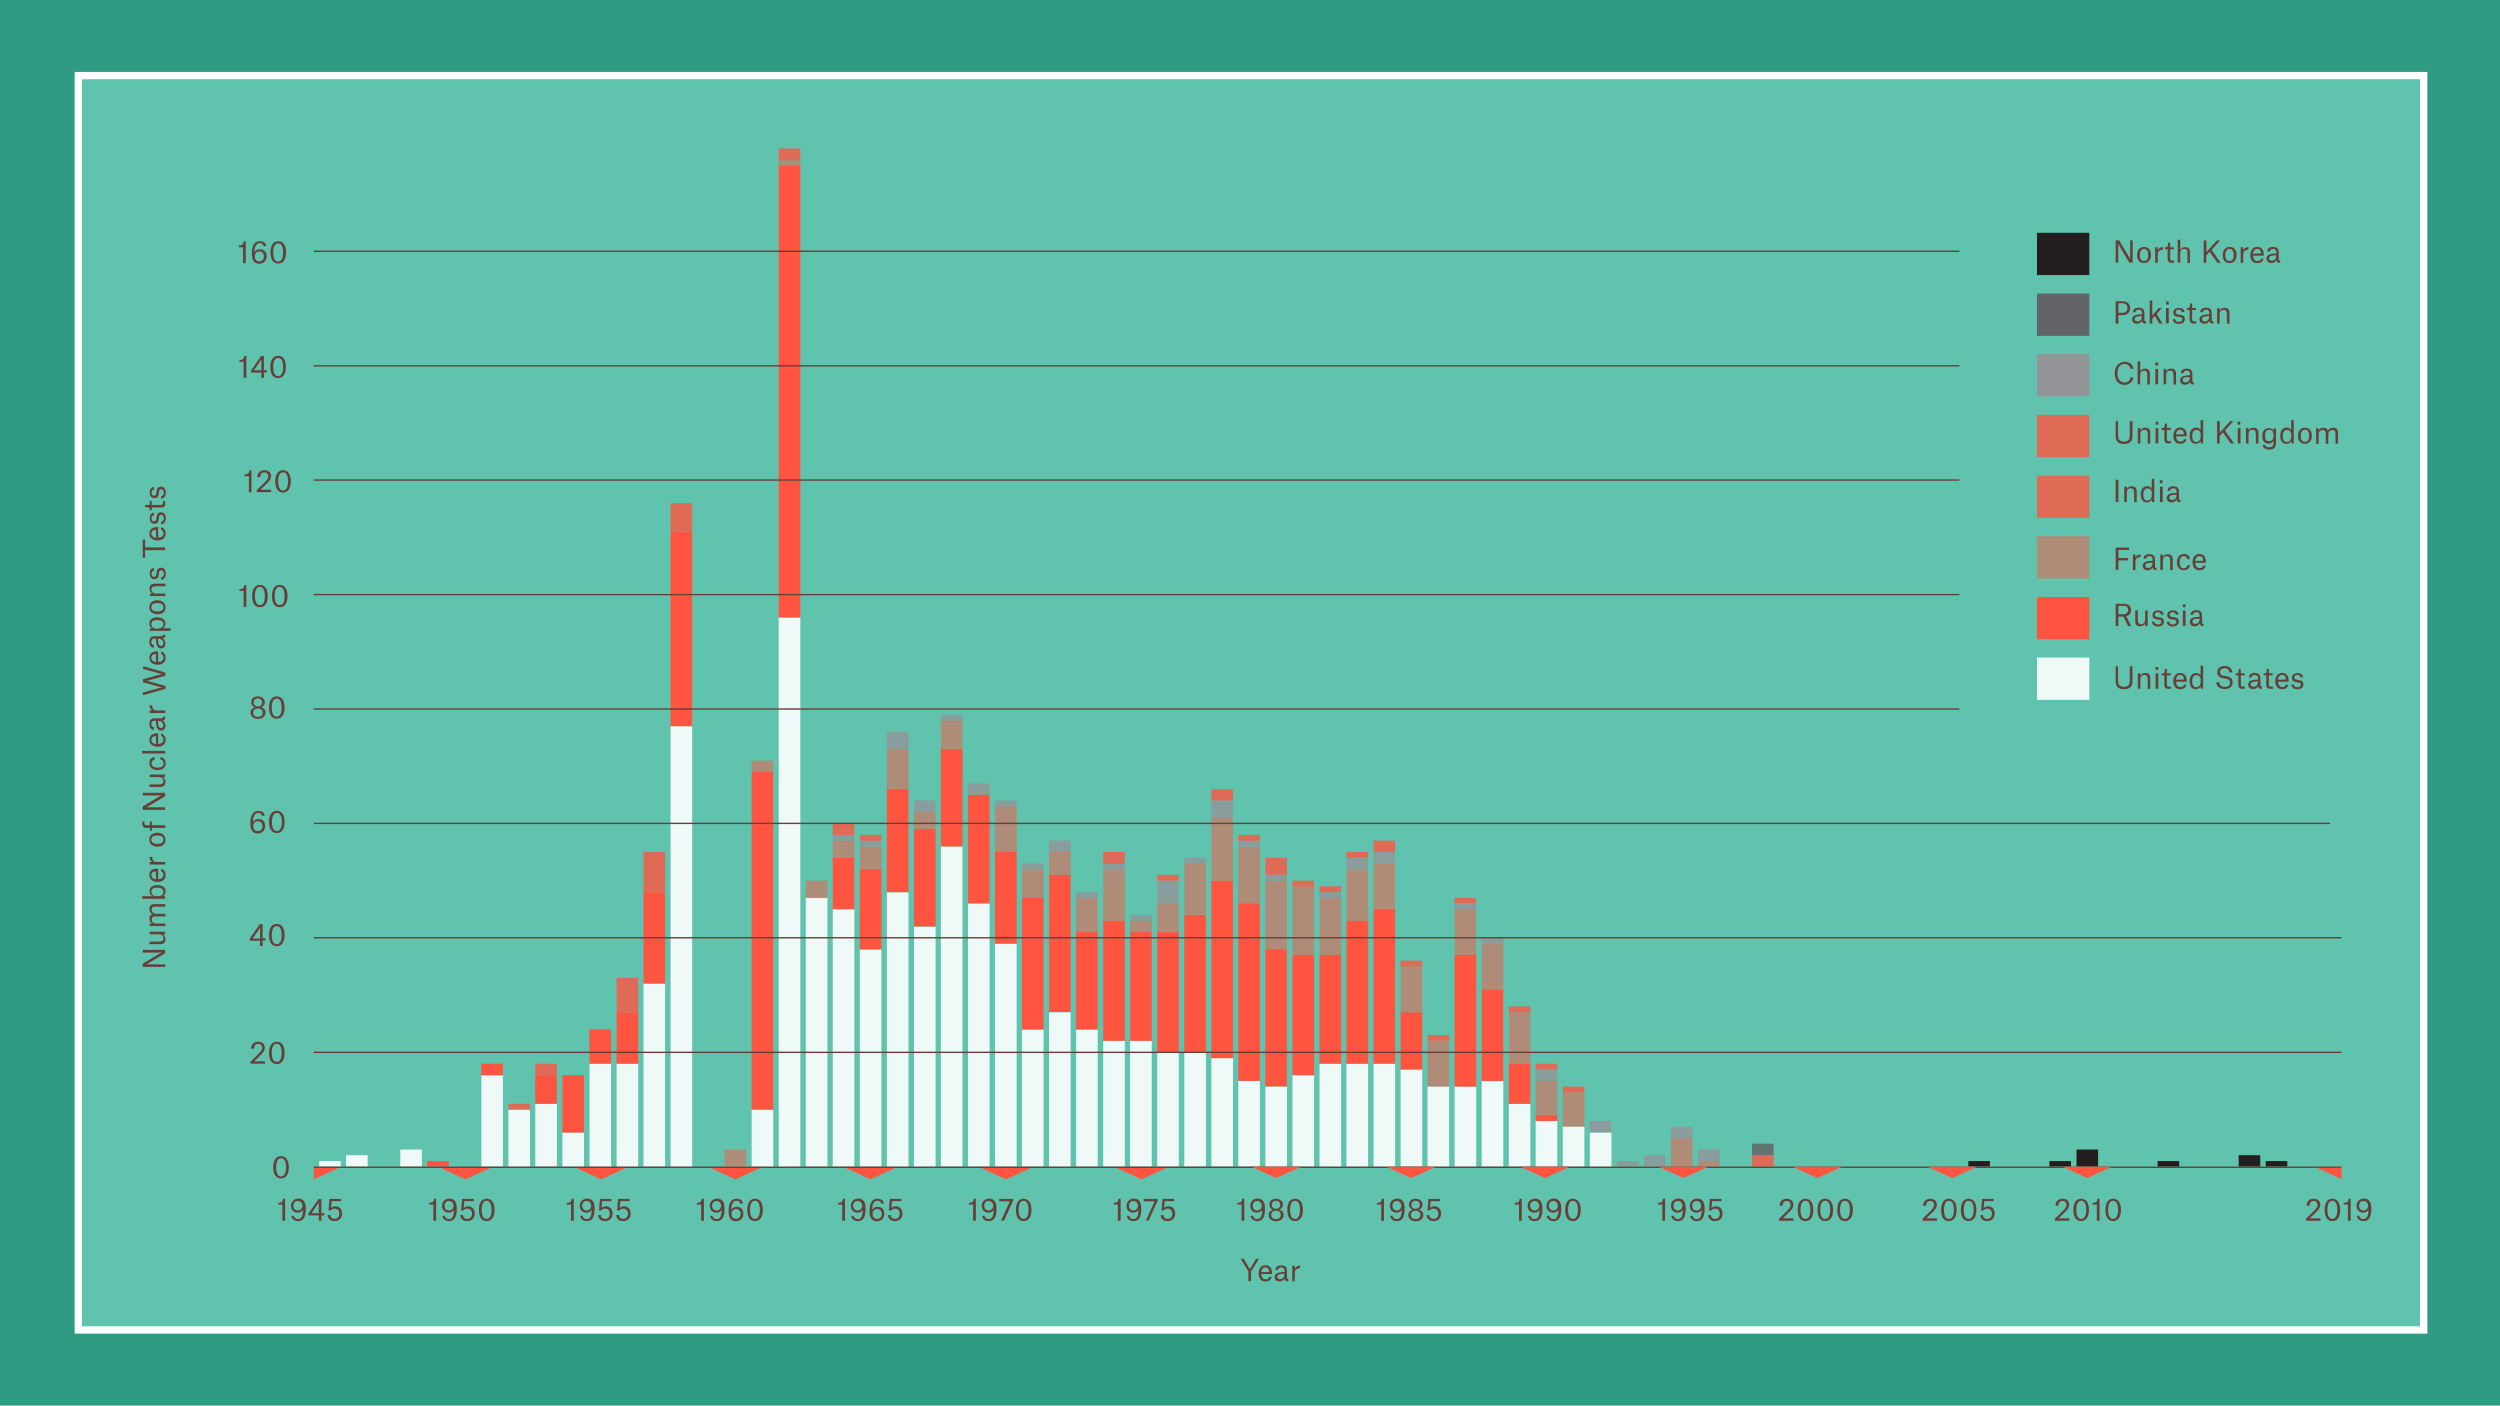 <?xml version="1.0" encoding="utf-8"?>
<!-- Generator: Adobe Illustrator 26.3.1, SVG Export Plug-In . SVG Version: 6.00 Build 0)  -->
<svg version="1.1" id="Layer_1" xmlns="http://www.w3.org/2000/svg" xmlns:xlink="http://www.w3.org/1999/xlink" x="0px" y="0px"
	 viewBox="0 0 1366 768" style="enable-background:new 0 0 1366 768;" xml:space="preserve">
<style type="text/css">
	.st0{fill:#2D9C82;}
	.st1{fill:#60C3AD;stroke:#FFFFFF;stroke-width:4;stroke-miterlimit:10;}
	.st2{enable-background:new    ;}
	.st3{fill:#673F39;}
	.st4{clip-path:url(#SVGID_00000036245517696599998620000000439183814565710221_);}
	.st5{fill:#FFFFFF;fill-opacity:0.9;}
	.st6{fill:#FF5440;}
	.st7{opacity:0.49;fill:#FF5440;enable-background:new    ;}
	.st8{opacity:0.8;fill:#929497;enable-background:new    ;}
	.st9{opacity:0.8;fill:#FF5440;enable-background:new    ;}
	.st10{opacity:0.8;fill:#626366;enable-background:new    ;}
	.st11{fill:#231F20;}
	.st12{fill:#626366;}
	.st13{fill:#929497;}
	.st14{fill:none;stroke:#673F39;stroke-width:0.759;}
	.st15{display:none;}
	.st16{display:inline;}
</style>
<g id="Layer_3">
	<rect x="-45" y="-9.4" class="st0" width="1488.8" height="1032.8"/>
</g>
<g id="Layer_1_00000039851891810112934540000016169684384821065402_">
	<rect x="42.8" y="41.3" class="st1" width="1281.5" height="685.4"/>
	<g>
		<g class="st2">
			<path class="st3" d="M682.2,694.8l-4.3-7h1.7l3.3,5.7h0l3.4-5.7h1.6l-4.3,6.9v5.3h-1.5V694.8z"/>
			<path class="st3" d="M691.5,700.2c-2.6,0-3.8-1.9-3.8-4.4c0-2.5,1.3-4.5,3.8-4.5c2.5,0,3.5,2,3.5,4.1v0.7h-5.8
				c0.1,1.7,0.8,2.9,2.4,2.9c1.4,0,1.8-0.8,1.9-1.3h1.4C694.5,699.3,693.3,700.2,691.5,700.2z M693.5,695c0-1.4-0.6-2.5-2.1-2.5
				c-1.3,0-2.1,1.1-2.3,2.6L693.5,695L693.5,695z"/>
			<path class="st3" d="M696.9,693.9c0-1.5,1.2-2.5,3.2-2.5c2.1,0,3.1,0.9,3.1,3.1v3.4c0,0.7,0.1,0.9,0.8,1v1.2h-0.2
				c-1.3,0-1.8-0.5-1.9-1.5h0c-0.4,1-1.5,1.6-2.7,1.6c-1.7,0-2.7-0.9-2.7-2.4c0-0.9,0.4-1.7,1.3-2.1c0.9-0.5,2.2-0.6,4.1-0.7v-0.4
				c0-1.5-0.6-2.1-1.8-2.1c-1.2,0-1.7,0.7-1.8,1.4H696.9z M701.8,696.2V696c-1.8,0.1-2.9,0.2-3.4,0.6c-0.3,0.2-0.5,0.6-0.5,1
				c0,0.9,0.6,1.3,1.5,1.3C700.5,699,701.8,698.3,701.8,696.2z"/>
			<path class="st3" d="M706.1,691.6h1.4v1.6h0c0.4-0.9,1.4-1.7,2.7-1.7h0.1v1.5H710c-1.5,0-2.5,0.9-2.5,2.5v4.6h-1.4V691.6z"/>
		</g>
	</g>
	<g>
		<g class="st2">
			<path class="st3" d="M78,528.4v-1.9l9.1-5.4c0.7-0.4,1.2-0.6,1.2-0.6v0H78V519h12.2v1.9l-9.1,5.4c-0.8,0.5-1.2,0.6-1.2,0.6v0
				h10.3v1.4H78z"/>
			<path class="st3" d="M87,514.4c0.6,0,1.3,0,1.7-0.3c0.4-0.3,0.6-0.7,0.6-1.3c0-1.6-1-2.3-2.9-2.3h-4.6v-1.4h8.4v1.4h-1.4v0
				c0.9,0.4,1.6,1.3,1.6,2.7c0,1.6-0.8,2.7-2.8,2.7h-5.9v-1.4H87z"/>
			<path class="st3" d="M81.8,506.1v-1.4h1.4v0c-0.9-0.4-1.6-1.4-1.6-2.7c0-1.3,0.6-2.2,1.7-2.5v0c-0.9-0.3-1.7-1.4-1.7-2.8
				c0-1.6,0.8-2.7,2.8-2.7h5.9v1.4h-5.2c-0.6,0-1.3,0-1.7,0.3c-0.4,0.3-0.5,0.8-0.5,1.3c0,1.6,1,2.3,2.4,2.3h5.1v1.4h-5.2
				c-0.6,0-1.2,0-1.7,0.3c-0.4,0.3-0.6,0.8-0.6,1.3c0,1.6,1,2.3,2.4,2.3h5.1v1.4H81.8z"/>
			<path class="st3" d="M77.7,491.1v-1.4h5.6v0c-0.9-0.5-1.6-1.4-1.6-2.7c0-1.8,1.1-3.4,4.3-3.4c3.1,0,4.5,1.6,4.5,3.5
				c0,1.3-0.7,2.2-1.6,2.6v0h1.3v1.4H77.7z M85.9,485c-1.8,0-3.2,0.5-3.2,2.3c0,1.5,1.3,2.4,2.7,2.4h0.9c1.7,0,3-0.8,3-2.4
				C89.3,485.8,88.1,485,85.9,485z"/>
			<path class="st3" d="M90.5,478.1c0,2.6-1.9,3.8-4.4,3.8c-2.5,0-4.5-1.3-4.5-3.8c0-2.5,2-3.5,4.1-3.5h0.7v5.8
				c1.7-0.1,2.9-0.8,2.9-2.4c0-1.4-0.8-1.8-1.3-1.9v-1.4C89.5,475,90.5,476.3,90.5,478.1z M85.2,476.1c-1.4,0-2.5,0.6-2.5,2.1
				c0,1.3,1.1,2.1,2.6,2.3L85.2,476.1L85.2,476.1z"/>
			<path class="st3" d="M81.8,472.4v-1.4h1.6v0c-0.9-0.4-1.7-1.4-1.7-2.7v-0.1h1.5v0.3c0,1.5,0.9,2.5,2.5,2.5h4.6v1.4H81.8z"/>
			<path class="st3" d="M86,462.6c-2.6,0-4.4-1.4-4.4-3.8c0-2.5,1.8-3.8,4.4-3.8c2.6,0,4.4,1.4,4.4,3.8
				C90.5,461.3,88.7,462.6,86,462.6z M86,461.1c2.1,0,3.3-0.7,3.3-2.3c0-1.6-1.2-2.3-3.3-2.3c-2,0-3.3,0.7-3.3,2.3
				C82.7,460.3,84,461.1,86,461.1z"/>
			<path class="st3" d="M90.3,451v1.4h-7.3v1.5h-1.1v-1.5H80c-1.7,0-2.3-1-2.3-2.6c0-0.3,0-0.6,0.1-0.9h1.2c0,0.2-0.1,0.4-0.1,0.8
				c0,0.8,0.3,1.2,1.3,1.2h1.7v-2h1.1v2H90.3z"/>
			<path class="st3" d="M78,442.5v-1.9l9.1-5.4c0.7-0.4,1.2-0.6,1.2-0.6v0H78v-1.4h12.2v1.9l-9.1,5.4c-0.8,0.5-1.2,0.6-1.2,0.6v0
				h10.3v1.4H78z"/>
			<path class="st3" d="M87,428.5c0.6,0,1.3,0,1.7-0.3c0.4-0.3,0.6-0.7,0.6-1.3c0-1.6-1-2.3-2.9-2.3h-4.6v-1.4h8.4v1.4h-1.4v0
				c0.9,0.4,1.6,1.3,1.6,2.7c0,1.6-0.8,2.7-2.8,2.7h-5.9v-1.4H87z"/>
			<path class="st3" d="M84.4,415.2c-0.9,0.1-1.6,0.7-1.6,1.9c0,1.5,1.3,2.3,3.3,2.3c2,0,3.3-0.6,3.3-2.3c0-1.6-1.2-2-1.8-2.1v-1.3
				c2,0.2,2.9,1.6,2.9,3.4c0,2.4-1.7,3.7-4.4,3.7c-2.6,0-4.5-1.4-4.5-3.8c0-1.7,0.8-3.2,2.8-3.3V415.2z"/>
			<path class="st3" d="M77.7,411.7v-1.4h12.6v1.4H77.7z"/>
			<path class="st3" d="M90.5,404.2c0,2.6-1.9,3.8-4.4,3.8c-2.5,0-4.5-1.3-4.5-3.8c0-2.5,2-3.5,4.1-3.5h0.7v5.8
				c1.7-0.1,2.9-0.8,2.9-2.4c0-1.4-0.8-1.8-1.3-1.9v-1.4C89.5,401.2,90.5,402.4,90.5,404.2z M85.2,402.2c-1.4,0-2.5,0.6-2.5,2.1
				c0,1.3,1.1,2.1,2.6,2.3L85.2,402.2L85.2,402.2z"/>
			<path class="st3" d="M84.1,398.8c-1.5,0-2.5-1.2-2.5-3.2c0-2.1,0.9-3.1,3.1-3.1h3.4c0.7,0,0.9-0.1,1-0.8h1.2v0.2
				c0,1.3-0.5,1.8-1.5,1.9v0c1,0.4,1.6,1.5,1.6,2.7c0,1.7-0.9,2.7-2.4,2.7c-0.9,0-1.7-0.4-2.1-1.3c-0.5-0.9-0.6-2.2-0.7-4.1h-0.4
				c-1.5,0-2.1,0.6-2.1,1.8c0,1.2,0.7,1.7,1.4,1.8V398.8z M86.5,393.9h-0.2c0.1,1.8,0.2,2.9,0.6,3.4c0.2,0.3,0.6,0.5,1,0.5
				c0.9,0,1.3-0.6,1.3-1.5C89.3,395.2,88.5,393.9,86.5,393.9z"/>
			<path class="st3" d="M81.8,389.6v-1.4h1.6v0c-0.9-0.4-1.7-1.4-1.7-2.7v-0.1h1.5v0.3c0,1.5,0.9,2.5,2.5,2.5h4.6v1.4H81.8z"/>
			<path class="st3" d="M90.3,376.4L78,379.9v-1.5l8.7-2.4c1.2-0.3,2-0.4,2-0.4v0c0,0-0.7-0.1-1.9-0.4l-8.7-2.4v-1.7l8.7-2.4
				c1.2-0.4,2-0.4,2-0.4v0c0,0-0.7-0.1-1.9-0.4l-8.7-2.4v-1.5l12.2,3.5v1.7l-8.5,2.4c-1.2,0.4-2,0.4-2,0.4v0c0,0,0.7,0.1,2,0.4
				l8.5,2.4V376.4z"/>
			<path class="st3" d="M90.5,359.4c0,2.6-1.9,3.8-4.4,3.8c-2.5,0-4.5-1.3-4.5-3.8c0-2.5,2-3.5,4.1-3.5h0.7v5.8
				c1.7-0.1,2.9-0.8,2.9-2.4c0-1.4-0.8-1.8-1.3-1.9V356C89.5,356.3,90.5,357.5,90.5,359.4z M85.2,357.4c-1.4,0-2.5,0.6-2.5,2.1
				c0,1.3,1.1,2.1,2.6,2.3L85.2,357.4L85.2,357.4z"/>
			<path class="st3" d="M84.1,353.9c-1.5,0-2.5-1.2-2.5-3.2c0-2.1,0.9-3.1,3.1-3.1h3.4c0.7,0,0.9-0.1,1-0.8h1.2v0.2
				c0,1.3-0.5,1.8-1.5,1.9v0c1,0.4,1.6,1.5,1.6,2.7c0,1.7-0.9,2.7-2.4,2.7c-0.9,0-1.7-0.4-2.1-1.3c-0.5-0.9-0.6-2.2-0.7-4.1h-0.4
				c-1.5,0-2.1,0.6-2.1,1.8c0,1.2,0.7,1.7,1.4,1.8V353.9z M86.5,349h-0.2c0.1,1.8,0.2,2.9,0.6,3.4c0.2,0.3,0.6,0.5,1,0.5
				c0.9,0,1.3-0.6,1.3-1.5C89.3,350.4,88.5,349,86.5,349z"/>
			<path class="st3" d="M81.8,344.8v-1.4h1.4v0c-0.9-0.5-1.6-1.4-1.6-2.7c0-1.8,1.1-3.4,4.3-3.4c3.1,0,4.5,1.6,4.5,3.5
				c0,1.2-0.7,2.2-1.4,2.5v0h4.2v1.4H81.8z M89.3,341c0-1.5-1.2-2.2-3.4-2.2c-1.8,0-3.2,0.5-3.2,2.3c0,1.5,1.3,2.4,2.7,2.4h0.9
				C88,343.4,89.3,342.6,89.3,341z"/>
			<path class="st3" d="M86,335.6c-2.6,0-4.4-1.4-4.4-3.8c0-2.5,1.8-3.8,4.4-3.8c2.6,0,4.4,1.4,4.4,3.8
				C90.5,334.3,88.7,335.6,86,335.6z M86,334.1c2.1,0,3.3-0.7,3.3-2.3c0-1.6-1.2-2.3-3.3-2.3c-2,0-3.3,0.7-3.3,2.3
				C82.7,333.3,84,334.1,86,334.1z"/>
			<path class="st3" d="M85.1,320.4c-0.6,0-1.3,0-1.7,0.3c-0.4,0.3-0.6,0.8-0.6,1.3c0,1.6,1,2.3,2.4,2.3h5.1v1.4h-8.4v-1.4h1.4v0
				c-0.9-0.4-1.6-1.4-1.6-2.7c0-1.6,0.8-2.7,2.8-2.7h5.9v1.4H85.1z"/>
			<path class="st3" d="M84,311.9c-0.8,0.1-1.2,0.7-1.2,1.7c0,1,0.6,1.6,1.4,1.6c0.7,0,1-0.4,1.2-1.3l0.2-1.3c0.3-1.8,1-2.4,2.4-2.4
				c1.7,0,2.6,1.4,2.6,3.3c0,1.7-0.8,3.2-2.6,3.3v-1.4c0.7-0.1,1.5-0.4,1.5-1.9c0-1.2-0.5-1.9-1.4-1.9c-0.7,0-1,0.2-1.2,1.3
				l-0.2,1.3c-0.2,1.5-0.9,2.3-2.3,2.3c-1.5,0-2.6-1.1-2.6-3.1c0-1.8,0.8-2.9,2.3-3V311.9z"/>
			<path class="st3" d="M79.3,294.9v4.2h10.9v1.5H79.3v4.2H78v-10H79.3z"/>
			<path class="st3" d="M90.5,291.5c0,2.6-1.9,3.8-4.4,3.8c-2.5,0-4.5-1.3-4.5-3.8c0-2.5,2-3.5,4.1-3.5h0.7v5.8
				c1.7-0.1,2.9-0.8,2.9-2.4c0-1.4-0.8-1.8-1.3-1.9v-1.4C89.5,288.4,90.5,289.7,90.5,291.5z M85.2,289.5c-1.4,0-2.5,0.6-2.5,2.1
				c0,1.3,1.1,2.1,2.6,2.3L85.2,289.5L85.2,289.5z"/>
			<path class="st3" d="M84,281.6c-0.8,0.1-1.2,0.7-1.2,1.7c0,1,0.6,1.6,1.4,1.6c0.7,0,1-0.4,1.2-1.3l0.2-1.3c0.3-1.8,1-2.4,2.4-2.4
				c1.7,0,2.6,1.4,2.6,3.3c0,1.7-0.8,3.2-2.6,3.3v-1.4c0.7-0.1,1.5-0.4,1.5-1.9c0-1.2-0.5-1.9-1.4-1.9c-0.7,0-1,0.2-1.2,1.3
				l-0.2,1.3c-0.2,1.5-0.9,2.3-2.3,2.3c-1.5,0-2.6-1.1-2.6-3.1c0-1.8,0.8-2.9,2.3-3V281.6z"/>
			<path class="st3" d="M79.4,275.9h2.4v-2.1h1.1v2.1h5c0.9,0,1.2-0.4,1.2-1.3c0-0.4-0.1-0.9-0.1-0.9h1.2c0,0,0.1,0.6,0.1,1.3
				c0,1.6-0.8,2.3-2.2,2.3h-5.2v1.5h-1.1v-0.3c0-1.1-0.3-1.4-1.9-1.4h-0.6V275.9z"/>
			<path class="st3" d="M84,267.6c-0.8,0.1-1.2,0.7-1.2,1.7c0,1,0.6,1.6,1.4,1.6c0.7,0,1-0.4,1.2-1.3l0.2-1.3c0.3-1.8,1-2.4,2.4-2.4
				c1.7,0,2.6,1.4,2.6,3.3c0,1.7-0.8,3.2-2.6,3.3v-1.4c0.7-0.1,1.5-0.4,1.5-1.9c0-1.2-0.5-1.9-1.4-1.9c-0.7,0-1,0.2-1.2,1.3
				l-0.2,1.3c-0.2,1.5-0.9,2.3-2.3,2.3c-1.5,0-2.6-1.1-2.6-3.1c0-1.8,0.8-2.9,2.3-3V267.6z"/>
		</g>
	</g>
	<g>
		<g>
			<g class="st2">
				<path class="st3" d="M153.5,631.7c2.6,0,4.3,2,4.3,6.1c0,4.1-1.7,6.1-4.3,6.1c-2.6,0-4.2-2-4.2-6.1
					C149.3,633.7,151,631.7,153.5,631.7z M156.3,637.9c0-3.3-1-5-2.7-5c-1.7,0-2.7,1.6-2.7,5c0,3.3,1,4.9,2.7,4.9
					C155.2,642.8,156.3,641.1,156.3,637.9z"/>
			</g>
			<g class="st2">
				<path class="st3" d="M137.2,573c0-2.4,1.7-3.8,3.8-3.8c2.6,0,3.7,1.6,3.7,3.2c0,1.6-0.7,2.6-2.6,4.4l-3.2,3.1v0h5.9v1.3h-7.9
					v-1.1l4.1-4c1.3-1.4,2.2-2.2,2.2-3.6c0-1.2-0.8-2.1-2.1-2.1c-1.2,0-2.3,0.7-2.3,2.6H137.2z"/>
				<path class="st3" d="M151.2,569.2c2.6,0,4.3,2,4.3,6.1c0,4.1-1.7,6.1-4.3,6.1c-2.6,0-4.2-2-4.2-6.1
					C147,571.2,148.7,569.2,151.2,569.2z M153.9,575.3c0-3.3-1-5-2.7-5c-1.7,0-2.7,1.6-2.7,5c0,3.3,1,4.9,2.7,4.9
					C152.9,580.3,153.9,578.5,153.9,575.3z"/>
			</g>
			<g class="st2">
				<path class="st3" d="M143.5,514v2.9h-1.4V514h-5.6v-1.2l5.4-7.8h1.6v7.7h1.6v1.2H143.5z M142.1,512.8v-6h0c0,0-0.2,0.5-0.7,1.2
					l-3.3,4.8H142.1z"/>
				<path class="st3" d="M151.2,504.8c2.6,0,4.3,2,4.3,6.1c0,4.1-1.7,6.1-4.3,6.1c-2.6,0-4.2-2-4.2-6.1
					C147,506.8,148.7,504.8,151.2,504.8z M153.9,511c0-3.3-1-5-2.7-5c-1.7,0-2.7,1.6-2.7,5c0,3.3,1,4.9,2.7,4.9
					C152.9,515.9,153.9,514.2,153.9,511z"/>
			</g>
			<g class="st2">
				<path class="st3" d="M143.2,445.8c-0.2-1-0.8-1.6-2.1-1.6c-2.1,0-2.8,2.2-2.9,4.9h0.1c0.5-1,1.7-1.6,3-1.6
					c1.8,0,3.6,1.1,3.6,3.8c0,2.3-1.6,4.1-4,4.1c-2.1,0-4.1-1-4.1-5.5c0-4.5,1.4-6.8,4.4-6.8c2.1,0,3.3,1,3.4,2.7H143.2z
					 M143.4,451.4c0-1.7-1.1-2.7-2.5-2.7c-1.4,0-2.5,0.9-2.5,2.7c0,1.9,1.2,2.7,2.5,2.7C142.1,454.1,143.4,453.3,143.4,451.4z"/>
				<path class="st3" d="M151.2,443c2.6,0,4.3,2,4.3,6.1c0,4.1-1.7,6.1-4.3,6.1c-2.6,0-4.2-2-4.2-6.1C147,445.1,148.7,443,151.2,443
					z M154,449.2c0-3.3-1-5-2.7-5c-1.7,0-2.7,1.6-2.7,5c0,3.3,1,4.9,2.7,4.9C152.9,454.1,154,452.4,154,449.2z"/>
			</g>
			<g class="st2">
				<path class="st3" d="M140.9,380.5c2.3,0,3.8,1.5,3.8,3.2c0,1.5-1,2.4-1.9,2.8v0c1,0.2,2.3,1.1,2.3,2.9c0,1.9-1.6,3.4-4.1,3.4
					c-2.5,0-4.1-1.5-4.1-3.4c0-1.8,1.3-2.6,2.3-2.9v0c-1-0.3-1.9-1.3-1.9-2.8C137.1,382,138.6,380.5,140.9,380.5z M143.5,389.4
					c0-1.6-1.2-2.3-2.6-2.3c-1.3,0-2.6,0.7-2.6,2.3s1.2,2.3,2.6,2.3C142.3,391.7,143.5,391,143.5,389.4z M138.6,383.8
					c0,1.4,1.1,2.2,2.3,2.2c1.2,0,2.3-0.7,2.3-2.2c0-1.5-1.1-2.2-2.3-2.2C139.6,381.7,138.6,382.4,138.6,383.8z"/>
				<path class="st3" d="M151.2,380.5c2.6,0,4.3,2,4.3,6.1c0,4.1-1.7,6.1-4.3,6.1c-2.6,0-4.2-2-4.2-6.1
					C147,382.5,148.7,380.5,151.2,380.5z M153.9,386.7c0-3.3-1-5-2.7-5c-1.7,0-2.7,1.6-2.7,5c0,3.3,1,4.9,2.7,4.9
					C152.9,391.6,153.9,389.9,153.9,386.7z"/>
			</g>
			<g class="st2">
				<path class="st3" d="M133.2,322.9h-2.4v-1h0.4c0.8,0,1.4-0.2,1.7-0.6c0.4-0.4,0.5-0.8,0.5-1.6h1.2v11.9h-1.5V322.9z"/>
				<path class="st3" d="M142,319.6c2.6,0,4.3,2,4.3,6.1c0,4.1-1.7,6.1-4.3,6.1c-2.6,0-4.2-2-4.2-6.1
					C137.8,321.6,139.4,319.6,142,319.6z M144.7,325.7c0-3.3-1-5-2.7-5c-1.7,0-2.7,1.6-2.7,5c0,3.3,1,4.9,2.7,4.9
					C143.7,330.7,144.7,329,144.7,325.7z"/>
				<path class="st3" d="M152.8,319.6c2.6,0,4.3,2,4.3,6.1c0,4.1-1.7,6.1-4.3,6.1c-2.6,0-4.2-2-4.2-6.1
					C148.6,321.6,150.2,319.6,152.8,319.6z M155.5,325.7c0-3.3-1-5-2.7-5c-1.7,0-2.7,1.6-2.7,5c0,3.3,1,4.9,2.7,4.9
					C154.5,330.7,155.5,329,155.5,325.7z"/>
			</g>
			<g class="st2">
				<path class="st3" d="M136,260.2h-2.4v-1h0.4c0.8,0,1.4-0.2,1.7-0.6c0.4-0.4,0.5-0.8,0.5-1.6h1.2V269H136V260.2z"/>
				<path class="st3" d="M140.6,260.7c0-2.4,1.7-3.8,3.8-3.8c2.6,0,3.7,1.6,3.7,3.2c0,1.6-0.7,2.6-2.6,4.4l-3.2,3.1v0h5.9v1.3h-7.9
					v-1.1l4.1-4c1.3-1.4,2.2-2.2,2.2-3.6c0-1.2-0.8-2.1-2.1-2.1c-1.2,0-2.3,0.7-2.3,2.6H140.6z"/>
				<path class="st3" d="M154.6,256.9c2.6,0,4.3,2,4.3,6.1c0,4.1-1.7,6.1-4.3,6.1c-2.6,0-4.2-2-4.2-6.1
					C150.4,259,152.1,256.9,154.6,256.9z M157.4,263.1c0-3.3-1-5-2.7-5c-1.7,0-2.7,1.6-2.7,5c0,3.3,1,4.9,2.7,4.9
					C156.3,268,157.4,266.3,157.4,263.1z"/>
			</g>
			<g class="st2">
				<path class="st3" d="M133.2,197.7h-2.4v-1h0.4c0.8,0,1.4-0.2,1.7-0.6c0.4-0.4,0.5-0.8,0.5-1.6h1.2v11.9h-1.5V197.7z"/>
				<path class="st3" d="M144.2,203.6v2.9h-1.4v-2.9h-5.6v-1.2l5.4-7.8h1.6v7.7h1.6v1.2H144.2z M142.8,202.3v-6h0
					c0,0-0.2,0.5-0.7,1.2l-3.3,4.8H142.8z"/>
				<path class="st3" d="M151.9,194.4c2.6,0,4.3,2,4.3,6.1c0,4.1-1.7,6.1-4.3,6.1c-2.6,0-4.2-2-4.2-6.1
					C147.7,196.4,149.4,194.4,151.9,194.4z M154.7,200.6c0-3.3-1-5-2.7-5c-1.7,0-2.7,1.6-2.7,5c0,3.3,1,4.9,2.7,4.9
					C153.6,205.5,154.7,203.8,154.7,200.6z"/>
			</g>
			<g class="st2">
				<path class="st3" d="M132.9,135.1h-2.4v-1h0.4c0.8,0,1.4-0.2,1.7-0.6c0.4-0.4,0.5-0.8,0.5-1.6h1.2v11.9h-1.5V135.1z"/>
				<path class="st3" d="M144,134.5c-0.2-1-0.8-1.6-2.1-1.6c-2.1,0-2.8,2.2-2.9,4.9h0.1c0.5-1,1.7-1.6,3-1.6c1.8,0,3.6,1.1,3.6,3.8
					c0,2.3-1.6,4.1-4,4.1c-2.1,0-4.1-1-4.1-5.5c0-4.5,1.4-6.8,4.4-6.8c2.1,0,3.3,1,3.4,2.7H144z M144.2,140.1c0-1.7-1.1-2.7-2.5-2.7
					c-1.4,0-2.5,0.9-2.5,2.7c0,1.9,1.2,2.7,2.5,2.7C142.9,142.8,144.2,142,144.2,140.1z"/>
				<path class="st3" d="M152,131.8c2.6,0,4.3,2,4.3,6.1c0,4.1-1.7,6.1-4.3,6.1c-2.6,0-4.2-2-4.2-6.1
					C147.8,133.8,149.5,131.8,152,131.8z M154.7,138c0-3.3-1-5-2.7-5c-1.7,0-2.7,1.6-2.7,5c0,3.3,1,4.9,2.7,4.9
					C153.7,142.9,154.7,141.2,154.7,138z"/>
			</g>
		</g>
	</g>
	<g>
		<g class="st2">
			<path class="st3" d="M154.4,658.2H152v-1h0.4c0.8,0,1.4-0.2,1.7-0.6c0.4-0.4,0.5-0.8,0.5-1.6h1.2V667h-1.5V658.2z"/>
			<path class="st3" d="M160.5,664.3c0.2,1.1,1.1,1.8,2.2,1.8c1.9,0,2.8-1.5,2.8-5h0c-0.5,0.9-1.5,1.5-2.9,1.5
				c-1.6,0-3.6-1.1-3.6-3.7c0-2.3,1.7-4,4-4c2.6,0,4.1,1.6,4.1,5.5c0,5-1.5,6.8-4.3,6.8c-1.8,0-3.3-0.9-3.6-2.9H160.5z M160.3,658.8
				c0,1.7,1.1,2.6,2.4,2.6c1.4,0,2.5-1,2.5-2.6c0-1.7-1.3-2.6-2.5-2.6C161.6,656.2,160.3,657,160.3,658.8z"/>
			<path class="st3" d="M175.6,664.1v2.9h-1.4v-2.9h-5.6V663l5.4-7.8h1.6v7.7h1.6v1.2H175.6z M174.2,662.9v-6h0c0,0-0.2,0.5-0.7,1.2
				l-3.3,4.8H174.2z"/>
			<path class="st3" d="M182.9,660.4c-1,0-1.7,0.4-2.2,1h-1.2l0.5-6.3h6.3v1.2h-5.1l-0.3,3.8h0c0.4-0.5,1.2-1,2.3-1
				c1.9,0,3.7,1.2,3.7,4c0,2.5-1.6,4.1-4.1,4.1c-2.7,0-3.7-1.7-3.8-3.3h1.5c0.1,1.5,1,2.1,2.4,2.1c1.2,0,2.5-0.8,2.5-2.8
				C185.4,661.4,184.3,660.4,182.9,660.4z"/>
		</g>
	</g>
	<g>
		<g class="st2">
			<path class="st3" d="M236.9,658.2h-2.4v-1h0.4c0.8,0,1.4-0.2,1.7-0.6c0.4-0.4,0.5-0.8,0.5-1.6h1.2V667h-1.5V658.2z"/>
			<path class="st3" d="M243,664.3c0.2,1.1,1.1,1.8,2.2,1.8c1.9,0,2.8-1.5,2.8-5h0c-0.5,0.9-1.5,1.5-2.9,1.5c-1.6,0-3.6-1.1-3.6-3.7
				c0-2.3,1.7-4,4-4c2.6,0,4.1,1.6,4.1,5.5c0,5-1.5,6.8-4.3,6.8c-1.8,0-3.3-0.9-3.6-2.9H243z M242.9,658.8c0,1.7,1.1,2.6,2.4,2.6
				c1.4,0,2.5-1,2.5-2.6c0-1.7-1.3-2.6-2.5-2.6C244.1,656.2,242.9,657,242.9,658.8z"/>
			<path class="st3" d="M255.4,660.4c-1,0-1.7,0.4-2.2,1H252l0.5-6.3h6.3v1.2h-5.1l-0.3,3.8h0c0.4-0.5,1.2-1,2.3-1
				c1.9,0,3.7,1.2,3.7,4c0,2.5-1.6,4.1-4.1,4.1c-2.7,0-3.7-1.7-3.8-3.3h1.5c0.1,1.5,1,2.1,2.4,2.1c1.2,0,2.5-0.8,2.5-2.8
				C257.9,661.4,256.8,660.4,255.4,660.4z"/>
			<path class="st3" d="M265.9,655c2.6,0,4.3,2,4.3,6.1c0,4.1-1.7,6.1-4.3,6.1c-2.6,0-4.2-2-4.2-6.1C261.6,657,263.3,655,265.9,655z
				 M268.6,661.1c0-3.3-1-5-2.7-5c-1.7,0-2.7,1.6-2.7,5c0,3.3,1,4.9,2.7,4.9C267.5,666.1,268.6,664.3,268.6,661.1z"/>
		</g>
	</g>
	<g>
		<g class="st2">
			<path class="st3" d="M312.1,658.2h-2.4v-1h0.4c0.8,0,1.4-0.2,1.7-0.6c0.4-0.4,0.5-0.8,0.5-1.6h1.2V667h-1.5V658.2z"/>
			<path class="st3" d="M318.3,664.3c0.2,1.1,1.1,1.8,2.2,1.8c1.9,0,2.8-1.5,2.8-5h0c-0.5,0.9-1.5,1.5-2.9,1.5
				c-1.6,0-3.6-1.1-3.6-3.7c0-2.3,1.7-4,4-4c2.6,0,4.1,1.6,4.1,5.5c0,5-1.5,6.8-4.3,6.8c-1.8,0-3.3-0.9-3.6-2.9H318.3z M318.1,658.8
				c0,1.7,1.1,2.6,2.4,2.6c1.4,0,2.5-1,2.5-2.6c0-1.7-1.3-2.6-2.5-2.6C319.4,656.2,318.1,657,318.1,658.8z"/>
			<path class="st3" d="M330.7,660.4c-1,0-1.7,0.4-2.2,1h-1.2l0.5-6.3h6.3v1.2H329l-0.3,3.8h0c0.4-0.5,1.2-1,2.3-1
				c1.9,0,3.7,1.2,3.7,4c0,2.5-1.6,4.1-4.1,4.1c-2.7,0-3.7-1.7-3.8-3.3h1.5c0.1,1.5,1,2.1,2.4,2.1c1.2,0,2.5-0.8,2.5-2.8
				C333.2,661.4,332.1,660.4,330.7,660.4z"/>
			<path class="st3" d="M340.6,660.4c-1,0-1.7,0.4-2.2,1h-1.2l0.5-6.3h6.3v1.2h-5.1l-0.3,3.8h0c0.4-0.5,1.2-1,2.3-1
				c1.9,0,3.7,1.2,3.7,4c0,2.5-1.6,4.1-4.1,4.1c-2.7,0-3.7-1.7-3.8-3.3h1.5c0.1,1.5,1,2.1,2.4,2.1c1.2,0,2.5-0.8,2.5-2.8
				C343.1,661.4,342,660.4,340.6,660.4z"/>
		</g>
	</g>
	<g>
		<g class="st2">
			<path class="st3" d="M383.2,658.2h-2.4v-1h0.4c0.8,0,1.4-0.2,1.7-0.6c0.4-0.4,0.5-0.8,0.5-1.6h1.2V667h-1.5V658.2z"/>
			<path class="st3" d="M389.3,664.3c0.2,1.1,1.1,1.8,2.2,1.8c1.9,0,2.8-1.5,2.8-5h0c-0.5,0.9-1.5,1.5-2.9,1.5
				c-1.6,0-3.6-1.1-3.6-3.7c0-2.3,1.7-4,4-4c2.6,0,4.1,1.6,4.1,5.5c0,5-1.5,6.8-4.3,6.8c-1.8,0-3.3-0.9-3.6-2.9H389.3z M389.1,658.8
				c0,1.7,1.1,2.6,2.4,2.6c1.4,0,2.5-1,2.5-2.6c0-1.7-1.3-2.6-2.5-2.6C390.4,656.2,389.1,657,389.1,658.8z"/>
			<path class="st3" d="M404.5,657.7c-0.2-1-0.8-1.6-2.1-1.6c-2.1,0-2.8,2.2-2.9,4.9h0.1c0.5-1,1.7-1.6,3-1.6c1.8,0,3.6,1.1,3.6,3.8
				c0,2.3-1.6,4.1-4,4.1c-2.1,0-4.1-1-4.1-5.5c0-4.5,1.4-6.8,4.4-6.8c2.1,0,3.3,1,3.4,2.7H404.5z M404.7,663.3
				c0-1.7-1.1-2.7-2.5-2.7c-1.4,0-2.5,0.9-2.5,2.7c0,1.9,1.2,2.7,2.5,2.7C403.4,666,404.7,665.2,404.7,663.3z"/>
			<path class="st3" d="M412.5,655c2.6,0,4.3,2,4.3,6.1c0,4.1-1.7,6.1-4.3,6.1c-2.6,0-4.2-2-4.2-6.1C408.3,657,410,655,412.5,655z
				 M415.2,661.1c0-3.3-1-5-2.7-5c-1.7,0-2.7,1.6-2.7,5c0,3.3,1,4.9,2.7,4.9C414.2,666.1,415.2,664.3,415.2,661.1z"/>
		</g>
	</g>
	<g>
		<g class="st2">
			<path class="st3" d="M460.3,658.2h-2.4v-1h0.4c0.8,0,1.4-0.2,1.7-0.6c0.4-0.4,0.5-0.8,0.5-1.6h1.2V667h-1.5V658.2z"/>
			<path class="st3" d="M466.4,664.3c0.2,1.1,1.1,1.8,2.2,1.8c1.9,0,2.8-1.5,2.8-5h0c-0.5,0.9-1.5,1.5-2.9,1.5
				c-1.6,0-3.6-1.1-3.6-3.7c0-2.3,1.7-4,4-4c2.6,0,4.1,1.6,4.1,5.5c0,5-1.5,6.8-4.3,6.8c-1.8,0-3.3-0.9-3.6-2.9H466.4z M466.2,658.8
				c0,1.7,1.1,2.6,2.4,2.6c1.4,0,2.5-1,2.5-2.6c0-1.7-1.3-2.6-2.5-2.6C467.5,656.2,466.2,657,466.2,658.8z"/>
			<path class="st3" d="M481.5,657.7c-0.2-1-0.8-1.6-2.1-1.6c-2.1,0-2.8,2.2-2.9,4.9h0.1c0.5-1,1.7-1.6,3-1.6c1.8,0,3.6,1.1,3.6,3.8
				c0,2.3-1.6,4.1-4,4.1c-2.1,0-4.1-1-4.1-5.5c0-4.5,1.4-6.8,4.4-6.8c2.1,0,3.3,1,3.4,2.7H481.5z M481.8,663.3
				c0-1.7-1.1-2.7-2.5-2.7c-1.4,0-2.5,0.9-2.5,2.7c0,1.9,1.2,2.7,2.5,2.7C480.5,666,481.8,665.2,481.8,663.3z"/>
			<path class="st3" d="M489.1,660.4c-1,0-1.7,0.4-2.2,1h-1.2l0.5-6.3h6.3v1.2h-5.1l-0.3,3.8h0c0.4-0.5,1.2-1,2.3-1
				c1.9,0,3.7,1.2,3.7,4c0,2.5-1.6,4.1-4.1,4.1c-2.7,0-3.7-1.7-3.8-3.3h1.5c0.1,1.5,1,2.1,2.4,2.1c1.2,0,2.5-0.8,2.5-2.8
				C491.6,661.4,490.5,660.4,489.1,660.4z"/>
		</g>
	</g>
	<g>
		<g class="st2">
			<path class="st3" d="M531.8,658.2h-2.4v-1h0.4c0.8,0,1.4-0.2,1.7-0.6c0.4-0.4,0.5-0.8,0.5-1.6h1.2V667h-1.5V658.2z"/>
			<path class="st3" d="M537.9,664.3c0.2,1.1,1.1,1.8,2.2,1.8c1.9,0,2.8-1.5,2.8-5h0c-0.5,0.9-1.5,1.5-2.9,1.5
				c-1.6,0-3.6-1.1-3.6-3.7c0-2.3,1.7-4,4-4c2.6,0,4.1,1.6,4.1,5.5c0,5-1.5,6.8-4.3,6.8c-1.8,0-3.3-0.9-3.6-2.9H537.9z M537.8,658.8
				c0,1.7,1.1,2.6,2.4,2.6c1.4,0,2.5-1,2.5-2.6c0-1.7-1.3-2.6-2.5-2.6C539,656.2,537.8,657,537.8,658.8z"/>
			<path class="st3" d="M551.8,656.4H546v-1.3h7.6v0.9l-5,10.9H547L551.8,656.4z"/>
			<path class="st3" d="M559.3,655c2.6,0,4.3,2,4.3,6.1c0,4.1-1.7,6.1-4.3,6.1c-2.6,0-4.2-2-4.2-6.1C555.1,657,556.7,655,559.3,655z
				 M562,661.1c0-3.3-1-5-2.7-5c-1.7,0-2.7,1.6-2.7,5c0,3.3,1,4.9,2.7,4.9C561,666.1,562,664.3,562,661.1z"/>
		</g>
	</g>
	<g>
		<g class="st2">
			<path class="st3" d="M610.9,658.2h-2.4v-1h0.4c0.8,0,1.4-0.2,1.7-0.6c0.4-0.4,0.5-0.8,0.5-1.6h1.2V667h-1.5V658.2z"/>
			<path class="st3" d="M617,664.3c0.2,1.1,1.1,1.8,2.2,1.8c1.9,0,2.8-1.5,2.8-5h0c-0.5,0.9-1.5,1.5-2.9,1.5c-1.6,0-3.6-1.1-3.6-3.7
				c0-2.3,1.7-4,4-4c2.6,0,4.1,1.6,4.1,5.5c0,5-1.5,6.8-4.3,6.8c-1.8,0-3.3-0.9-3.6-2.9H617z M616.9,658.8c0,1.7,1.1,2.6,2.4,2.6
				c1.4,0,2.5-1,2.5-2.6c0-1.7-1.3-2.6-2.5-2.6C618.1,656.2,616.9,657,616.9,658.8z"/>
			<path class="st3" d="M630.9,656.4h-5.9v-1.3h7.6v0.9l-5,10.9h-1.5L630.9,656.4z"/>
			<path class="st3" d="M638.1,660.4c-1,0-1.7,0.4-2.2,1h-1.2l0.5-6.3h6.3v1.2h-5.1l-0.3,3.8h0c0.4-0.5,1.2-1,2.3-1
				c1.9,0,3.7,1.2,3.7,4c0,2.5-1.6,4.1-4.1,4.1c-2.7,0-3.7-1.7-3.8-3.3h1.5c0.1,1.5,1,2.1,2.4,2.1c1.2,0,2.5-0.8,2.5-2.8
				C640.6,661.4,639.4,660.4,638.1,660.4z"/>
		</g>
	</g>
	<g>
		<g class="st2">
			<path class="st3" d="M678.5,658.2h-2.4v-1h0.4c0.8,0,1.4-0.2,1.7-0.6c0.4-0.4,0.5-0.8,0.5-1.6h1.2V667h-1.5V658.2z"/>
			<path class="st3" d="M684.6,664.3c0.2,1.1,1.1,1.8,2.2,1.8c1.9,0,2.8-1.5,2.8-5h0c-0.5,0.9-1.5,1.5-2.9,1.5
				c-1.6,0-3.6-1.1-3.6-3.7c0-2.3,1.7-4,4-4c2.6,0,4.1,1.6,4.1,5.5c0,5-1.5,6.8-4.3,6.8c-1.8,0-3.3-0.9-3.6-2.9H684.6z M684.5,658.8
				c0,1.7,1.1,2.6,2.4,2.6c1.4,0,2.5-1,2.5-2.6c0-1.7-1.3-2.6-2.5-2.6C685.8,656.2,684.5,657,684.5,658.8z"/>
			<path class="st3" d="M697.2,655c2.3,0,3.8,1.5,3.8,3.2c0,1.5-1,2.4-1.9,2.8v0c1,0.2,2.3,1.1,2.3,2.9c0,1.9-1.6,3.4-4.1,3.4
				s-4.1-1.5-4.1-3.4c0-1.8,1.3-2.6,2.3-2.9v0c-1-0.3-1.9-1.3-1.9-2.8C693.5,656.4,694.9,655,697.2,655z M699.8,663.8
				c0-1.6-1.2-2.3-2.6-2.3c-1.3,0-2.6,0.7-2.6,2.3s1.2,2.3,2.6,2.3C698.6,666.1,699.8,665.4,699.8,663.8z M694.9,658.3
				c0,1.4,1.1,2.2,2.3,2.2c1.2,0,2.3-0.7,2.3-2.2c0-1.5-1.1-2.2-2.3-2.2C696,656.1,694.9,656.8,694.9,658.3z"/>
			<path class="st3" d="M707.6,655c2.6,0,4.3,2,4.3,6.1c0,4.1-1.7,6.1-4.3,6.1c-2.6,0-4.2-2-4.2-6.1C703.3,657,705,655,707.6,655z
				 M710.3,661.1c0-3.3-1-5-2.7-5c-1.7,0-2.7,1.6-2.7,5c0,3.3,1,4.9,2.7,4.9C709.2,666.1,710.3,664.3,710.3,661.1z"/>
		</g>
	</g>
	<g>
		<g class="st2">
			<path class="st3" d="M754.8,658.2h-2.4v-1h0.4c0.8,0,1.4-0.2,1.7-0.6c0.4-0.4,0.5-0.8,0.5-1.6h1.2V667h-1.5V658.2z"/>
			<path class="st3" d="M760.9,664.3c0.2,1.1,1.1,1.8,2.2,1.8c1.9,0,2.8-1.5,2.8-5h0c-0.5,0.9-1.5,1.5-2.9,1.5
				c-1.6,0-3.6-1.1-3.6-3.7c0-2.3,1.7-4,4-4c2.6,0,4.1,1.6,4.1,5.5c0,5-1.5,6.8-4.3,6.8c-1.8,0-3.3-0.9-3.6-2.9H760.9z M760.8,658.8
				c0,1.7,1.1,2.6,2.4,2.6c1.4,0,2.5-1,2.5-2.6c0-1.7-1.3-2.6-2.5-2.6C762.1,656.2,760.8,657,760.8,658.8z"/>
			<path class="st3" d="M773.5,655c2.3,0,3.8,1.5,3.8,3.2c0,1.5-1,2.4-1.9,2.8v0c1,0.2,2.3,1.1,2.3,2.9c0,1.9-1.6,3.4-4.1,3.4
				c-2.5,0-4.1-1.5-4.1-3.4c0-1.8,1.3-2.6,2.3-2.9v0c-1-0.3-1.9-1.3-1.9-2.8C769.8,656.4,771.2,655,773.5,655z M776.1,663.8
				c0-1.6-1.2-2.3-2.6-2.3c-1.3,0-2.6,0.7-2.6,2.3s1.2,2.3,2.6,2.3C774.9,666.1,776.1,665.4,776.1,663.8z M771.2,658.3
				c0,1.4,1.1,2.2,2.3,2.2c1.2,0,2.3-0.7,2.3-2.2c0-1.5-1.1-2.2-2.3-2.2C772.3,656.1,771.2,656.8,771.2,658.3z"/>
			<path class="st3" d="M783.4,660.4c-1,0-1.7,0.4-2.2,1H780l0.5-6.3h6.3v1.2h-5.1l-0.3,3.8h0c0.4-0.5,1.2-1,2.3-1
				c1.9,0,3.7,1.2,3.7,4c0,2.5-1.6,4.1-4.1,4.1c-2.7,0-3.7-1.7-3.8-3.3h1.5c0.1,1.5,1,2.1,2.4,2.1c1.2,0,2.5-0.8,2.5-2.8
				C785.9,661.4,784.8,660.4,783.4,660.4z"/>
		</g>
	</g>
	<g>
		<g class="st2">
			<path class="st3" d="M830.1,658.2h-2.4v-1h0.4c0.8,0,1.4-0.2,1.7-0.6c0.4-0.4,0.5-0.8,0.5-1.6h1.2V667h-1.5V658.2z"/>
			<path class="st3" d="M836.2,664.3c0.2,1.1,1.1,1.8,2.2,1.8c1.9,0,2.8-1.5,2.8-5h0c-0.5,0.9-1.5,1.5-2.9,1.5
				c-1.6,0-3.6-1.1-3.6-3.7c0-2.3,1.7-4,4-4c2.6,0,4.1,1.6,4.1,5.5c0,5-1.5,6.8-4.3,6.8c-1.8,0-3.3-0.9-3.6-2.9H836.2z M836.1,658.8
				c0,1.7,1.1,2.6,2.4,2.6c1.4,0,2.5-1,2.5-2.6c0-1.7-1.3-2.6-2.5-2.6C837.3,656.2,836.1,657,836.1,658.8z"/>
			<path class="st3" d="M846.5,664.3c0.2,1.1,1.1,1.8,2.2,1.8c1.9,0,2.8-1.5,2.8-5h0c-0.5,0.9-1.5,1.5-2.9,1.5
				c-1.6,0-3.6-1.1-3.6-3.7c0-2.3,1.7-4,4-4c2.6,0,4.1,1.6,4.1,5.5c0,5-1.5,6.8-4.3,6.8c-1.8,0-3.3-0.9-3.6-2.9H846.5z M846.3,658.8
				c0,1.7,1.1,2.6,2.4,2.6c1.4,0,2.5-1,2.5-2.6c0-1.7-1.3-2.6-2.5-2.6C847.6,656.2,846.3,657,846.3,658.8z"/>
			<path class="st3" d="M859.4,655c2.6,0,4.3,2,4.3,6.1c0,4.1-1.7,6.1-4.3,6.1c-2.6,0-4.2-2-4.2-6.1C855.2,657,856.9,655,859.4,655z
				 M862.2,661.1c0-3.3-1-5-2.7-5c-1.7,0-2.7,1.6-2.7,5c0,3.3,1,4.9,2.7,4.9C861.1,666.1,862.2,664.3,862.2,661.1z"/>
		</g>
	</g>
	<g>
		<g class="st2">
			<path class="st3" d="M908.4,658.2H906v-1h0.4c0.8,0,1.4-0.2,1.7-0.6c0.4-0.4,0.5-0.8,0.5-1.6h1.2V667h-1.5V658.2z"/>
			<path class="st3" d="M914.5,664.3c0.2,1.1,1.1,1.8,2.2,1.8c1.9,0,2.8-1.5,2.8-5h0c-0.5,0.9-1.5,1.5-2.9,1.5
				c-1.6,0-3.6-1.1-3.6-3.7c0-2.3,1.7-4,4-4c2.6,0,4.1,1.6,4.1,5.5c0,5-1.5,6.8-4.3,6.8c-1.8,0-3.3-0.9-3.6-2.9H914.5z M914.4,658.8
				c0,1.7,1.1,2.6,2.4,2.6c1.4,0,2.5-1,2.5-2.6c0-1.7-1.3-2.6-2.5-2.6C915.6,656.2,914.4,657,914.4,658.8z"/>
			<path class="st3" d="M924.8,664.3c0.2,1.1,1.1,1.8,2.2,1.8c1.9,0,2.8-1.5,2.8-5h0c-0.5,0.9-1.5,1.5-2.9,1.5
				c-1.6,0-3.6-1.1-3.6-3.7c0-2.3,1.7-4,4-4c2.6,0,4.1,1.6,4.1,5.5c0,5-1.5,6.8-4.3,6.8c-1.8,0-3.3-0.9-3.6-2.9H924.8z M924.6,658.8
				c0,1.7,1.1,2.6,2.4,2.6c1.4,0,2.5-1,2.5-2.6c0-1.7-1.3-2.6-2.5-2.6C925.9,656.2,924.6,657,924.6,658.8z"/>
			<path class="st3" d="M937.2,660.4c-1,0-1.7,0.4-2.2,1h-1.2l0.5-6.3h6.3v1.2h-5.1l-0.3,3.8h0c0.4-0.5,1.2-1,2.3-1
				c1.9,0,3.7,1.2,3.7,4c0,2.5-1.6,4.1-4.1,4.1c-2.7,0-3.7-1.7-3.8-3.3h1.5c0.1,1.5,1,2.1,2.4,2.1c1.2,0,2.5-0.8,2.5-2.8
				C939.7,661.4,938.6,660.4,937.2,660.4z"/>
		</g>
	</g>
	<g>
		<g class="st2">
			<path class="st3" d="M972.4,658.8c0-2.4,1.7-3.8,3.8-3.8c2.6,0,3.7,1.6,3.7,3.2c0,1.6-0.7,2.6-2.6,4.4l-3.2,3.1v0h5.9v1.3h-7.9
				v-1.1l4.1-4c1.3-1.4,2.2-2.2,2.2-3.6c0-1.2-0.8-2.1-2.1-2.1c-1.2,0-2.3,0.7-2.3,2.6H972.4z"/>
			<path class="st3" d="M986.5,655c2.6,0,4.3,2,4.3,6.1c0,4.1-1.7,6.1-4.3,6.1c-2.6,0-4.2-2-4.2-6.1C982.2,657,983.9,655,986.5,655z
				 M989.2,661.1c0-3.3-1-5-2.7-5c-1.7,0-2.7,1.6-2.7,5c0,3.3,1,4.9,2.7,4.9C988.1,666.1,989.2,664.3,989.2,661.1z"/>
			<path class="st3" d="M997.3,655c2.6,0,4.3,2,4.3,6.1c0,4.1-1.7,6.1-4.3,6.1c-2.6,0-4.2-2-4.2-6.1C993,657,994.7,655,997.3,655z
				 M1000,661.1c0-3.3-1-5-2.7-5c-1.7,0-2.7,1.6-2.7,5c0,3.3,1,4.9,2.7,4.9C998.9,666.1,1000,664.3,1000,661.1z"/>
			<path class="st3" d="M1008.1,655c2.6,0,4.3,2,4.3,6.1c0,4.1-1.7,6.1-4.3,6.1c-2.6,0-4.2-2-4.2-6.1
				C1003.8,657,1005.5,655,1008.1,655z M1010.8,661.1c0-3.3-1-5-2.7-5c-1.7,0-2.7,1.6-2.7,5c0,3.3,1,4.9,2.7,4.9
				C1009.7,666.1,1010.8,664.3,1010.8,661.1z"/>
		</g>
	</g>
	<g>
		<g class="st2">
			<path class="st3" d="M1050.8,658.8c0-2.4,1.7-3.8,3.8-3.8c2.6,0,3.7,1.6,3.7,3.2c0,1.6-0.7,2.6-2.6,4.4l-3.2,3.1v0h5.9v1.3h-7.9
				v-1.1l4.1-4c1.3-1.4,2.2-2.2,2.2-3.6c0-1.2-0.8-2.1-2.1-2.1c-1.2,0-2.3,0.7-2.3,2.6H1050.8z"/>
			<path class="st3" d="M1064.8,655c2.6,0,4.3,2,4.3,6.1c0,4.1-1.7,6.1-4.3,6.1c-2.6,0-4.2-2-4.2-6.1
				C1060.6,657,1062.3,655,1064.8,655z M1067.6,661.1c0-3.3-1-5-2.7-5c-1.7,0-2.7,1.6-2.7,5c0,3.3,1,4.9,2.7,4.9
				C1066.5,666.1,1067.6,664.3,1067.6,661.1z"/>
			<path class="st3" d="M1075.6,655c2.6,0,4.3,2,4.3,6.1c0,4.1-1.7,6.1-4.3,6.1c-2.6,0-4.2-2-4.2-6.1
				C1071.4,657,1073.1,655,1075.6,655z M1078.4,661.1c0-3.3-1-5-2.7-5c-1.7,0-2.7,1.6-2.7,5c0,3.3,1,4.9,2.7,4.9
				C1077.3,666.1,1078.4,664.3,1078.4,661.1z"/>
			<path class="st3" d="M1085.9,660.4c-1,0-1.7,0.4-2.2,1h-1.2l0.5-6.3h6.3v1.2h-5.1l-0.3,3.8h0c0.4-0.5,1.2-1,2.3-1
				c1.9,0,3.7,1.2,3.7,4c0,2.5-1.6,4.1-4.1,4.1c-2.7,0-3.7-1.7-3.8-3.3h1.5c0.1,1.5,1,2.1,2.4,2.1c1.2,0,2.5-0.8,2.5-2.8
				C1088.4,661.4,1087.3,660.4,1085.9,660.4z"/>
		</g>
	</g>
	<g>
		<g class="st2">
			<path class="st3" d="M1123.1,658.8c0-2.4,1.7-3.8,3.8-3.8c2.6,0,3.7,1.6,3.7,3.2c0,1.6-0.7,2.6-2.6,4.4l-3.2,3.1v0h5.9v1.3h-7.9
				v-1.1l4.1-4c1.3-1.4,2.2-2.2,2.2-3.6c0-1.2-0.8-2.1-2.1-2.1c-1.2,0-2.3,0.7-2.3,2.6H1123.1z"/>
			<path class="st3" d="M1137.1,655c2.6,0,4.3,2,4.3,6.1c0,4.1-1.7,6.1-4.3,6.1c-2.6,0-4.2-2-4.2-6.1
				C1132.9,657,1134.6,655,1137.1,655z M1139.9,661.1c0-3.3-1-5-2.7-5c-1.7,0-2.7,1.6-2.7,5c0,3.3,1,4.9,2.7,4.9
				C1138.8,666.1,1139.9,664.3,1139.9,661.1z"/>
			<path class="st3" d="M1145.8,658.2h-2.4v-1h0.4c0.8,0,1.4-0.2,1.7-0.6c0.4-0.4,0.5-0.8,0.5-1.6h1.2V667h-1.5V658.2z"/>
			<path class="st3" d="M1154.6,655c2.6,0,4.3,2,4.3,6.1c0,4.1-1.7,6.1-4.3,6.1c-2.6,0-4.2-2-4.2-6.1
				C1150.4,657,1152.1,655,1154.6,655z M1157.3,661.1c0-3.3-1-5-2.7-5c-1.7,0-2.7,1.6-2.7,5c0,3.3,1,4.9,2.7,4.9
				C1156.3,666.1,1157.3,664.3,1157.3,661.1z"/>
		</g>
	</g>
	<g>
		<g class="st2">
			<path class="st3" d="M1260.3,658.8c0-2.4,1.7-3.8,3.8-3.8c2.6,0,3.7,1.6,3.7,3.2c0,1.6-0.7,2.6-2.6,4.4l-3.2,3.1v0h5.9v1.3h-7.9
				v-1.1l4.1-4c1.3-1.4,2.2-2.2,2.2-3.6c0-1.2-0.8-2.1-2.1-2.1c-1.2,0-2.3,0.7-2.3,2.6H1260.3z"/>
			<path class="st3" d="M1274.4,655c2.6,0,4.3,2,4.3,6.1c0,4.1-1.7,6.1-4.3,6.1c-2.6,0-4.2-2-4.2-6.1
				C1270.1,657,1271.8,655,1274.4,655z M1277.1,661.1c0-3.3-1-5-2.7-5c-1.7,0-2.7,1.6-2.7,5c0,3.3,1,4.9,2.7,4.9
				C1276,666.1,1277.1,664.3,1277.1,661.1z"/>
			<path class="st3" d="M1283,658.2h-2.4v-1h0.4c0.8,0,1.4-0.2,1.7-0.6c0.4-0.4,0.5-0.8,0.5-1.6h1.2V667h-1.5V658.2z"/>
			<path class="st3" d="M1289.1,664.3c0.2,1.1,1.1,1.8,2.2,1.8c1.9,0,2.8-1.5,2.8-5h0c-0.5,0.9-1.5,1.5-2.9,1.5
				c-1.6,0-3.6-1.1-3.6-3.7c0-2.3,1.7-4,4-4c2.6,0,4.1,1.6,4.1,5.5c0,5-1.5,6.8-4.3,6.8c-1.8,0-3.3-0.9-3.6-2.9H1289.1z M1289,658.8
				c0,1.7,1.1,2.6,2.4,2.6c1.4,0,2.5-1,2.5-2.6c0-1.7-1.3-2.6-2.5-2.6C1290.2,656.2,1289,657,1289,658.8z"/>
		</g>
	</g>
	<g>
		<g>
			<defs>
				<rect id="SVGID_1_" x="171.4" y="81.1" width="1108" height="556.4"/>
			</defs>
			<clipPath id="SVGID_00000055692399669617763080000002038522132558307231_">
				<use xlink:href="#SVGID_1_"  style="overflow:visible;"/>
			</clipPath>
			<g style="clip-path:url(#SVGID_00000055692399669617763080000002038522132558307231_);">
				<g>
					<rect x="174.4" y="634.4" class="st5" width="11.8" height="3"/>
					<rect x="189.1" y="631.2" class="st5" width="11.8" height="6.2"/>
					<rect x="218.7" y="628.1" class="st5" width="11.8" height="9.3"/>
					<rect x="263" y="587.5" class="st5" width="11.8" height="49.9"/>
					<rect x="277.8" y="606.3" class="st5" width="11.8" height="31.2"/>
					<rect x="292.5" y="603.1" class="st5" width="11.8" height="34.3"/>
					<rect x="307.3" y="618.8" class="st5" width="11.8" height="18.7"/>
					<rect x="322.1" y="581.2" class="st5" width="11.8" height="56.3"/>
					<rect x="336.9" y="581.2" class="st5" width="11.8" height="56.3"/>
					<rect x="351.6" y="537.4" class="st5" width="11.8" height="100"/>
					<rect x="366.4" y="396.8" class="st5" width="11.8" height="240.7"/>
					<rect x="410.7" y="606.3" class="st5" width="11.8" height="31.2"/>
					<rect x="425.5" y="337.4" class="st5" width="11.8" height="300.1"/>
					<rect x="440.3" y="490.6" class="st5" width="11.8" height="146.8"/>
					<rect x="455" y="496.8" class="st5" width="11.8" height="140.6"/>
					<rect x="469.8" y="518.7" class="st5" width="11.8" height="118.7"/>
					<rect x="484.6" y="487.5" class="st5" width="11.8" height="150"/>
					<rect x="499.4" y="506.3" class="st5" width="11.8" height="131.2"/>
					<rect x="514.1" y="462.5" class="st5" width="11.8" height="174.9"/>
					<rect x="528.9" y="493.6" class="st5" width="11.8" height="143.8"/>
					<rect x="543.7" y="515.6" class="st5" width="11.8" height="121.8"/>
					<rect x="558.4" y="562.5" class="st5" width="11.8" height="74.9"/>
					<rect x="573.2" y="553.1" class="st5" width="11.8" height="84.4"/>
					<rect x="588" y="562.5" class="st5" width="11.8" height="74.9"/>
					<rect x="602.8" y="568.7" class="st5" width="11.8" height="68.7"/>
					<rect x="617.5" y="568.7" class="st5" width="11.8" height="68.7"/>
					<rect x="632.3" y="575" class="st5" width="11.8" height="62.4"/>
					<rect x="647.1" y="575" class="st5" width="11.8" height="62.4"/>
					<rect x="661.9" y="578.1" class="st5" width="11.8" height="59.3"/>
					<rect x="676.6" y="590.6" class="st5" width="11.8" height="46.8"/>
					<rect x="691.4" y="593.7" class="st5" width="11.8" height="43.8"/>
					<rect x="706.2" y="587.5" class="st5" width="11.8" height="49.9"/>
					<rect x="721" y="581.2" class="st5" width="11.8" height="56.3"/>
					<rect x="735.7" y="581.2" class="st5" width="11.8" height="56.3"/>
					<rect x="750.5" y="581.2" class="st5" width="11.8" height="56.3"/>
					<rect x="765.3" y="584.3" class="st5" width="11.8" height="53.1"/>
					<rect x="780" y="593.7" class="st5" width="11.8" height="43.8"/>
					<rect x="794.8" y="593.7" class="st5" width="11.8" height="43.8"/>
					<rect x="809.6" y="590.6" class="st5" width="11.8" height="46.8"/>
					<rect x="824.4" y="603.1" class="st5" width="11.8" height="34.3"/>
					<rect x="839.1" y="612.5" class="st5" width="11.8" height="25"/>
					<rect x="853.9" y="615.6" class="st5" width="11.8" height="21.8"/>
					<rect x="868.7" y="618.8" class="st5" width="11.8" height="18.7"/>
				</g>
				<g>
					<rect x="233.4" y="634.4" class="st6" width="11.8" height="3"/>
					<rect x="263" y="581.2" class="st6" width="11.8" height="6.3"/>
					<rect x="292.5" y="587.5" class="st6" width="11.8" height="15.6"/>
					<rect x="307.3" y="587.5" class="st6" width="11.8" height="31.3"/>
					<rect x="322.1" y="562.5" class="st6" width="11.8" height="18.7"/>
					<rect x="336.9" y="553.1" class="st6" width="11.8" height="28.1"/>
					<rect x="351.6" y="487.5" class="st6" width="11.8" height="49.9"/>
					<rect x="366.4" y="290.5" class="st6" width="11.8" height="106.3"/>
					<rect x="410.7" y="421.8" class="st6" width="11.8" height="184.5"/>
					<rect x="425.5" y="90.4" class="st6" width="11.8" height="247"/>
					<rect x="455" y="468.7" class="st6" width="11.8" height="28.1"/>
					<rect x="469.8" y="475" class="st6" width="11.8" height="43.8"/>
					<rect x="484.6" y="431.2" class="st6" width="11.8" height="56.3"/>
					<rect x="499.4" y="453" class="st6" width="11.8" height="53.2"/>
					<rect x="514.1" y="409.3" class="st6" width="11.8" height="53.2"/>
					<rect x="528.9" y="434.2" class="st6" width="11.8" height="59.4"/>
					<rect x="543.7" y="465.5" class="st6" width="11.8" height="50.1"/>
					<rect x="558.4" y="490.6" class="st6" width="11.8" height="71.9"/>
					<rect x="573.2" y="478" class="st6" width="11.8" height="75"/>
					<rect x="588" y="509.3" class="st6" width="11.8" height="53.2"/>
					<rect x="602.8" y="503.1" class="st6" width="11.8" height="65.6"/>
					<rect x="617.5" y="509.3" class="st6" width="11.8" height="59.4"/>
					<rect x="632.3" y="509.3" class="st6" width="11.8" height="65.7"/>
					<rect x="647.1" y="500" class="st6" width="11.8" height="75"/>
					<rect x="661.9" y="481.2" class="st6" width="11.8" height="97"/>
					<rect x="676.6" y="493.6" class="st6" width="11.8" height="97"/>
					<rect x="691.4" y="518.7" class="st6" width="11.8" height="74.9"/>
					<rect x="706.2" y="521.8" class="st6" width="11.8" height="65.7"/>
					<rect x="721" y="521.8" class="st6" width="11.8" height="59.4"/>
					<rect x="735.7" y="503.1" class="st6" width="11.8" height="78.1"/>
					<rect x="750.5" y="496.8" class="st6" width="11.8" height="84.4"/>
					<rect x="765.3" y="553.1" class="st6" width="11.8" height="31.3"/>
					<rect x="794.8" y="521.8" class="st6" width="11.8" height="71.9"/>
					<rect x="809.6" y="540.6" class="st6" width="11.8" height="50.1"/>
					<rect x="824.4" y="581.2" class="st6" width="11.8" height="21.9"/>
					<rect x="839.1" y="609.3" class="st6" width="11.8" height="3.2"/>
				</g>
				<g>
					<rect x="395.9" y="628.1" class="st7" width="11.8" height="9.3"/>
					<rect x="410.7" y="415.6" class="st7" width="11.8" height="6.2"/>
					<rect x="425.5" y="87.4" class="st7" width="11.8" height="3"/>
					<rect x="440.3" y="481.2" class="st7" width="11.8" height="9.5"/>
					<rect x="455" y="459.3" class="st7" width="11.8" height="9.3"/>
					<rect x="469.8" y="462.5" class="st7" width="11.8" height="12.5"/>
					<rect x="484.6" y="409.3" class="st7" width="11.8" height="21.9"/>
					<rect x="499.4" y="443.7" class="st7" width="11.8" height="9.3"/>
					<rect x="514.1" y="393.6" class="st7" width="11.8" height="15.6"/>
					<rect x="543.7" y="440.5" class="st7" width="11.8" height="25"/>
					<rect x="558.4" y="475" class="st7" width="11.8" height="15.6"/>
					<rect x="573.2" y="465.5" class="st7" width="11.8" height="12.5"/>
					<rect x="588" y="490.6" class="st7" width="11.8" height="18.7"/>
					<rect x="602.8" y="475" class="st7" width="11.8" height="28.1"/>
					<rect x="617.5" y="503.1" class="st7" width="11.8" height="6.2"/>
					<rect x="632.3" y="493.6" class="st7" width="11.8" height="15.6"/>
					<rect x="647.1" y="471.8" class="st7" width="11.8" height="28.1"/>
					<rect x="661.9" y="446.9" class="st7" width="11.8" height="34.3"/>
					<rect x="676.6" y="462.5" class="st7" width="11.8" height="31.2"/>
					<rect x="691.4" y="481.2" class="st7" width="11.8" height="37.6"/>
					<rect x="706.2" y="484.3" class="st7" width="11.8" height="37.5"/>
					<rect x="721" y="490.6" class="st7" width="11.8" height="31.2"/>
					<rect x="735.7" y="475" class="st7" width="11.8" height="28.1"/>
					<rect x="750.5" y="471.8" class="st7" width="11.8" height="25"/>
					<rect x="765.3" y="528.1" class="st7" width="11.8" height="25"/>
					<rect x="780" y="568.7" class="st7" width="11.8" height="25"/>
					<rect x="794.8" y="496.8" class="st7" width="11.8" height="25"/>
					<rect x="809.6" y="515.6" class="st7" width="11.8" height="25"/>
					<rect x="824.4" y="553.1" class="st7" width="11.8" height="28.1"/>
					<rect x="839.1" y="590.6" class="st7" width="11.8" height="18.7"/>
					<rect x="853.9" y="596.8" class="st7" width="11.8" height="18.8"/>
					<rect x="913" y="621.8" class="st7" width="11.8" height="15.6"/>
					<rect x="927.8" y="634.4" class="st7" width="11.8" height="3"/>
				</g>
				<g>
					<rect x="455" y="456.2" class="st8" width="11.8" height="3.2"/>
					<rect x="469.8" y="459.3" class="st8" width="11.8" height="3.2"/>
					<rect x="484.6" y="399.9" class="st8" width="11.8" height="9.3"/>
					<rect x="499.4" y="437.4" class="st8" width="11.8" height="6.3"/>
					<rect x="514.1" y="390.6" class="st8" width="11.8" height="3"/>
					<rect x="528.9" y="428.1" class="st8" width="11.8" height="6.2"/>
					<rect x="543.7" y="437.4" class="st8" width="11.8" height="3.2"/>
					<rect x="558.4" y="471.8" class="st8" width="11.8" height="3.2"/>
					<rect x="573.2" y="459.3" class="st8" width="11.8" height="6.2"/>
					<rect x="588" y="487.5" class="st8" width="11.8" height="3.2"/>
					<rect x="602.8" y="471.8" class="st8" width="11.8" height="3.2"/>
					<rect x="617.5" y="500" class="st8" width="11.8" height="3.2"/>
					<rect x="632.3" y="481.2" class="st8" width="11.8" height="12.5"/>
					<rect x="647.1" y="468.7" class="st8" width="11.8" height="3.2"/>
					<rect x="661.9" y="437.4" class="st8" width="11.8" height="9.5"/>
					<rect x="676.6" y="459.3" class="st8" width="11.8" height="3.2"/>
					<rect x="691.4" y="478" class="st8" width="11.8" height="3.2"/>
					<rect x="721" y="487.5" class="st8" width="11.8" height="3.2"/>
					<rect x="735.7" y="468.7" class="st8" width="11.8" height="6.3"/>
					<rect x="750.5" y="465.5" class="st8" width="11.8" height="6.3"/>
					<rect x="794.8" y="493.6" class="st8" width="11.8" height="3.2"/>
					<rect x="809.6" y="512.4" class="st8" width="11.8" height="3.2"/>
					<rect x="839.1" y="584.3" class="st8" width="11.8" height="6.3"/>
					<rect x="868.7" y="612.5" class="st8" width="11.8" height="6.3"/>
					<rect x="883.5" y="634.4" class="st8" width="11.8" height="3"/>
					<rect x="898.2" y="631.2" class="st8" width="11.8" height="6.2"/>
					<rect x="913" y="615.6" class="st8" width="11.8" height="6.2"/>
					<rect x="927.8" y="628.1" class="st8" width="11.8" height="6.3"/>
				</g>
				<g>
					<rect x="277.8" y="603.1" class="st9" width="11.8" height="3.2"/>
					<rect x="292.5" y="581.2" class="st9" width="11.8" height="6.3"/>
					<rect x="336.9" y="534.4" class="st9" width="11.8" height="18.7"/>
					<rect x="351.6" y="465.5" class="st9" width="11.8" height="21.9"/>
					<rect x="366.4" y="274.9" class="st9" width="11.8" height="15.5"/>
					<rect x="425.5" y="81.1" class="st9" width="11.8" height="6.3"/>
					<rect x="455" y="449.9" class="st9" width="11.8" height="6.3"/>
					<rect x="469.8" y="456.2" class="st9" width="11.8" height="3.2"/>
					<rect x="602.8" y="468.7" class="st9" width="11.8" height="3.2"/>
					<rect x="632.3" y="478" class="st9" width="11.8" height="3.2"/>
					<rect x="661.9" y="431.2" class="st9" width="11.8" height="6.2"/>
					<rect x="676.6" y="456.2" class="st9" width="11.8" height="3.2"/>
					<rect x="691.4" y="468.7" class="st9" width="11.8" height="9.3"/>
					<rect x="706.2" y="481.2" class="st9" width="11.8" height="3.2"/>
					<rect x="721" y="484.3" class="st9" width="11.8" height="3.2"/>
					<rect x="735.7" y="465.5" class="st9" width="11.8" height="3.2"/>
					<rect x="750.5" y="459.3" class="st9" width="11.8" height="6.2"/>
					<rect x="765.3" y="524.9" class="st9" width="11.8" height="3.2"/>
					<rect x="780" y="565.5" class="st9" width="11.8" height="3.2"/>
					<rect x="794.8" y="490.6" class="st9" width="11.8" height="3"/>
					<rect x="824.4" y="549.9" class="st9" width="11.8" height="3.2"/>
					<rect x="839.1" y="581.2" class="st9" width="11.8" height="3.2"/>
					<rect x="853.9" y="593.7" class="st9" width="11.8" height="3.2"/>
				</g>
				<g>
					<rect x="602.8" y="465.5" class="st9" width="11.8" height="3.2"/>
					<rect x="957.3" y="631.2" class="st9" width="11.8" height="6.2"/>
				</g>
				<g>
					<rect x="957.3" y="624.9" class="st10" width="11.8" height="6.3"/>
				</g>
				<g>
					<rect x="1075.5" y="634.4" class="st11" width="11.8" height="3"/>
					<rect x="1119.8" y="634.4" class="st11" width="11.8" height="3"/>
					<rect x="1134.6" y="628.1" class="st11" width="11.8" height="9.3"/>
					<rect x="1178.9" y="634.4" class="st11" width="11.8" height="3"/>
					<rect x="1223.2" y="631.2" class="st11" width="11.8" height="6.2"/>
					<rect x="1238" y="634.4" class="st11" width="11.8" height="3"/>
				</g>
			</g>
		</g>
	</g>
	<g>
		<g>
			<g class="st2">
				<path class="st3" d="M1156,131.3h1.9l5.4,9.1c0.4,0.7,0.6,1.2,0.6,1.2h0v-10.3h1.4v12.2h-1.9l-5.4-9.1c-0.5-0.8-0.6-1.2-0.6-1.2
					h0v10.3h-1.4V131.3z"/>
				<path class="st3" d="M1167.7,139.3c0-2.6,1.4-4.4,3.8-4.4c2.5,0,3.8,1.8,3.8,4.4c0,2.6-1.4,4.4-3.8,4.4
					C1169,143.8,1167.7,142,1167.7,139.3z M1169.2,139.3c0,2.1,0.7,3.3,2.3,3.3c1.6,0,2.3-1.2,2.3-3.3c0-2-0.7-3.3-2.3-3.3
					C1170,136,1169.2,137.3,1169.2,139.3z"/>
				<path class="st3" d="M1177.6,135.1h1.4v1.6h0c0.4-0.9,1.4-1.7,2.7-1.7h0.1v1.5h-0.3c-1.5,0-2.5,0.9-2.5,2.5v4.6h-1.4V135.1z"/>
				<path class="st3" d="M1185.8,132.7v2.4h2.1v1.1h-2.1v5c0,0.9,0.4,1.2,1.3,1.2c0.4,0,0.9-0.1,0.9-0.1v1.2c0,0-0.6,0.1-1.3,0.1
					c-1.6,0-2.3-0.8-2.3-2.2v-5.2h-1.5v-1.1h0.3c1.1,0,1.4-0.3,1.4-1.9v-0.6H1185.8z"/>
				<path class="st3" d="M1195.2,138.3c0-0.6,0-1.3-0.3-1.7c-0.3-0.4-0.8-0.6-1.3-0.6c-1.6,0-2.3,1-2.3,2.4v5.1h-1.4V131h1.4v5.6h0
					c0.4-0.8,1.3-1.6,2.6-1.6c1.6,0,2.7,0.8,2.7,2.8v5.9h-1.4V138.3z"/>
				<path class="st3" d="M1205.6,143.6h-1.5v-12.2h1.5v6.3l5.7-6.3h1.8l-4.7,5.1l5,7.1h-1.8l-4.3-6l-1.8,2V143.6z"/>
				<path class="st3" d="M1214.5,139.3c0-2.6,1.4-4.4,3.8-4.4c2.5,0,3.8,1.8,3.8,4.4c0,2.6-1.4,4.4-3.8,4.4
					C1215.7,143.8,1214.5,142,1214.5,139.3z M1215.9,139.3c0,2.1,0.7,3.3,2.3,3.3c1.6,0,2.3-1.2,2.3-3.3c0-2-0.7-3.3-2.3-3.3
					C1216.7,136,1215.9,137.3,1215.9,139.3z"/>
				<path class="st3" d="M1224.3,135.1h1.4v1.6h0c0.4-0.9,1.4-1.7,2.7-1.7h0.1v1.5h-0.3c-1.5,0-2.5,0.9-2.5,2.5v4.6h-1.4V135.1z"/>
				<path class="st3" d="M1233.4,143.8c-2.6,0-3.8-1.9-3.8-4.4c0-2.5,1.3-4.5,3.8-4.5c2.5,0,3.5,2,3.5,4.1v0.7h-5.8
					c0.1,1.7,0.8,2.9,2.4,2.9c1.4,0,1.8-0.8,1.9-1.3h1.4C1236.5,142.8,1235.2,143.8,1233.4,143.8z M1235.4,138.5
					c0-1.4-0.6-2.5-2.1-2.5c-1.3,0-2.1,1.1-2.3,2.6L1235.4,138.5L1235.4,138.5z"/>
				<path class="st3" d="M1238.8,137.4c0-1.5,1.2-2.5,3.2-2.5c2.1,0,3.1,0.9,3.1,3.1v3.4c0,0.7,0.1,0.9,0.8,1v1.2h-0.2
					c-1.3,0-1.8-0.5-1.9-1.5h0c-0.4,1-1.5,1.6-2.7,1.6c-1.7,0-2.7-0.9-2.7-2.4c0-0.9,0.4-1.7,1.3-2.1c0.9-0.5,2.2-0.6,4.1-0.7v-0.4
					c0-1.5-0.6-2.1-1.8-2.1c-1.2,0-1.7,0.7-1.8,1.4H1238.8z M1243.7,139.7v-0.2c-1.8,0.1-2.9,0.2-3.4,0.6c-0.3,0.2-0.5,0.6-0.5,1
					c0,0.9,0.6,1.3,1.5,1.3C1242.4,142.5,1243.7,141.8,1243.7,139.7z"/>
			</g>
		</g>
	</g>
	<g>
		<g>
			<g class="st2">
				<path class="st3" d="M1157.5,172.1v4.7h-1.5v-12.2h3.7c2.4,0,4.2,1.1,4.2,3.8c0,2.6-1.8,3.8-4.3,3.8H1157.5z M1159.6,170.9
					c1.8,0,2.8-0.9,2.8-2.6c0-1.8-1-2.6-2.8-2.6h-2.1v5.2H1159.6z"/>
				<path class="st3" d="M1165.4,170.6c0-1.5,1.2-2.5,3.2-2.5c2.1,0,3.1,0.9,3.1,3.1v3.4c0,0.7,0.1,0.9,0.8,1v1.2h-0.2
					c-1.3,0-1.8-0.5-1.9-1.5h0c-0.4,1-1.5,1.6-2.7,1.6c-1.7,0-2.7-0.9-2.7-2.4c0-0.9,0.4-1.7,1.3-2.1c0.9-0.5,2.2-0.6,4.1-0.7v-0.4
					c0-1.5-0.6-2.1-1.8-2.1c-1.2,0-1.7,0.7-1.8,1.4H1165.4z M1170.3,172.9v-0.2c-1.8,0.1-2.9,0.2-3.4,0.6c-0.3,0.2-0.5,0.6-0.5,1
					c0,0.9,0.6,1.3,1.5,1.3C1169,175.7,1170.3,175,1170.3,172.9z"/>
				<path class="st3" d="M1176,176.8h-1.4v-12.6h1.4v8.2l3.5-4.1h1.7l-2.8,3.2l3.2,5.3h-1.7l-2.5-4.2l-1.4,1.6V176.8z"/>
				<path class="st3" d="M1183.5,164.8h1.5v1.6h-1.5V164.8z M1183.5,168.3h1.5v8.4h-1.5V168.3z"/>
				<path class="st3" d="M1192.1,170.4c-0.1-0.8-0.7-1.2-1.7-1.2c-1,0-1.6,0.6-1.6,1.4c0,0.7,0.4,1,1.3,1.2l1.3,0.2
					c1.8,0.3,2.4,1,2.4,2.4c0,1.7-1.4,2.6-3.3,2.6c-1.7,0-3.2-0.8-3.3-2.6h1.4c0.1,0.7,0.4,1.5,1.9,1.5c1.2,0,1.9-0.5,1.9-1.4
					c0-0.7-0.2-1-1.3-1.2l-1.3-0.2c-1.5-0.2-2.3-0.9-2.3-2.3c0-1.5,1.1-2.6,3.1-2.6c1.8,0,2.9,0.8,3,2.3H1192.1z"/>
				<path class="st3" d="M1197.8,165.9v2.4h2.1v1.1h-2.1v5c0,0.9,0.4,1.2,1.3,1.2c0.4,0,0.9-0.1,0.9-0.1v1.2c0,0-0.6,0.1-1.3,0.1
					c-1.6,0-2.3-0.8-2.3-2.2v-5.2h-1.5v-1.1h0.3c1.1,0,1.4-0.3,1.4-1.9v-0.6H1197.8z"/>
				<path class="st3" d="M1202.2,170.6c0-1.5,1.2-2.5,3.2-2.5c2.1,0,3.1,0.9,3.1,3.1v3.4c0,0.7,0.1,0.9,0.8,1v1.2h-0.2
					c-1.3,0-1.8-0.5-1.9-1.5h0c-0.4,1-1.5,1.6-2.7,1.6c-1.7,0-2.7-0.9-2.7-2.4c0-0.9,0.4-1.7,1.3-2.1c0.9-0.5,2.2-0.6,4.1-0.7v-0.4
					c0-1.5-0.6-2.1-1.8-2.1c-1.2,0-1.7,0.7-1.8,1.4H1202.2z M1207.1,172.9v-0.2c-1.8,0.1-2.9,0.2-3.4,0.6c-0.3,0.2-0.5,0.6-0.5,1
					c0,0.9,0.6,1.3,1.5,1.3C1205.7,175.7,1207.1,175,1207.1,172.9z"/>
				<path class="st3" d="M1216.7,171.6c0-0.6,0-1.3-0.3-1.7c-0.3-0.4-0.8-0.6-1.3-0.6c-1.6,0-2.3,1-2.3,2.4v5.1h-1.4v-8.4h1.4v1.4h0
					c0.4-0.9,1.4-1.6,2.7-1.6c1.6,0,2.7,0.8,2.7,2.8v5.9h-1.4V171.6z"/>
			</g>
		</g>
	</g>
	<g>
		<g>
			<g class="st2">
				<path class="st3" d="M1156,262.1h1.5v12.2h-1.5V262.1z"/>
				<path class="st3" d="M1166,269.1c0-0.6,0-1.3-0.3-1.7c-0.3-0.4-0.8-0.6-1.3-0.6c-1.6,0-2.3,1-2.3,2.4v5.1h-1.4v-8.4h1.4v1.4h0
					c0.4-0.9,1.4-1.6,2.7-1.6c1.6,0,2.7,0.8,2.7,2.8v5.9h-1.4V269.1z"/>
				<path class="st3" d="M1177.2,274.3h-1.4v-1.4h0c-0.4,0.8-1.4,1.6-2.7,1.6c-1.8,0-3.4-1.1-3.4-4.4c0-2.9,1.5-4.5,3.6-4.5
					c1.3,0,2.1,0.7,2.4,1.5h0v-5.5h1.4V274.3z M1175.8,269.8c0-1.8-0.9-2.9-2.3-2.9c-1.6,0-2.4,1.3-2.4,3.3c0,1.9,0.6,3.3,2.2,3.3
					c1.5,0,2.4-1.2,2.4-2.7V269.8z"/>
				<path class="st3" d="M1180.1,262.4h1.5v1.6h-1.5V262.4z M1180.2,265.9h1.5v8.4h-1.5V265.9z"/>
				<path class="st3" d="M1184.3,268.2c0-1.5,1.2-2.5,3.2-2.5c2.1,0,3.1,0.9,3.1,3.1v3.4c0,0.7,0.1,0.9,0.8,1v1.2h-0.2
					c-1.3,0-1.8-0.5-1.9-1.5h0c-0.4,1-1.5,1.6-2.7,1.6c-1.7,0-2.7-0.9-2.7-2.4c0-0.9,0.4-1.7,1.3-2.1c0.9-0.5,2.2-0.6,4.1-0.7v-0.4
					c0-1.5-0.6-2.1-1.8-2.1c-1.2,0-1.7,0.7-1.8,1.4H1184.3z M1189.2,270.5v-0.2c-1.8,0.1-2.9,0.2-3.4,0.6c-0.3,0.2-0.5,0.6-0.5,1
					c0,0.9,0.6,1.3,1.5,1.3C1187.9,273.3,1189.2,272.6,1189.2,270.5z"/>
			</g>
		</g>
	</g>
	<g>
		<g>
			<g class="st2">
				<path class="st3" d="M1155.8,230.1h1.5v7c0,1.1,0,2.4,0.6,3.2c0.6,0.7,1.4,1,2.6,1c1.1,0,2-0.3,2.6-1c0.6-0.8,0.6-2.1,0.6-3.2
					v-7h1.5v8.2c0,3.1-1.9,4.3-4.6,4.3c-2.8,0-4.6-1.2-4.6-4.3V230.1z"/>
				<path class="st3" d="M1173.4,237.1c0-0.6,0-1.3-0.3-1.7c-0.3-0.4-0.8-0.6-1.3-0.6c-1.6,0-2.3,1-2.3,2.4v5.1h-1.4v-8.4h1.4v1.4h0
					c0.4-0.9,1.4-1.6,2.7-1.6c1.6,0,2.7,0.8,2.7,2.8v5.9h-1.4V237.1z"/>
				<path class="st3" d="M1177.8,230.4h1.5v1.6h-1.5V230.4z M1177.8,233.9h1.5v8.4h-1.5V233.9z"/>
				<path class="st3" d="M1184,231.4v2.4h2.1v1.1h-2.1v5c0,0.9,0.4,1.2,1.3,1.2c0.4,0,0.9-0.1,0.9-0.1v1.2c0,0-0.6,0.1-1.3,0.1
					c-1.6,0-2.3-0.8-2.3-2.2V235h-1.5v-1.1h0.3c1.1,0,1.4-0.3,1.4-1.9v-0.6H1184z"/>
				<path class="st3" d="M1191.3,242.5c-2.6,0-3.8-1.9-3.8-4.4c0-2.5,1.3-4.5,3.8-4.5c2.5,0,3.5,2,3.5,4.1v0.7h-5.8
					c0.1,1.7,0.8,2.9,2.4,2.9c1.4,0,1.8-0.8,1.9-1.3h1.4C1194.3,241.6,1193.1,242.5,1191.3,242.5z M1193.3,237.3
					c0-1.4-0.6-2.5-2.1-2.5c-1.3,0-2.1,1.1-2.3,2.6L1193.3,237.3L1193.3,237.3z"/>
				<path class="st3" d="M1203.9,242.3h-1.4v-1.4h0c-0.4,0.8-1.4,1.6-2.7,1.6c-1.8,0-3.4-1.1-3.4-4.4c0-2.9,1.5-4.5,3.6-4.5
					c1.3,0,2.1,0.7,2.4,1.5h0v-5.5h1.4V242.3z M1202.5,237.8c0-1.8-0.9-2.9-2.3-2.9c-1.6,0-2.4,1.3-2.4,3.3c0,1.9,0.6,3.3,2.2,3.3
					c1.5,0,2.4-1.2,2.4-2.7V237.8z"/>
				<path class="st3" d="M1212.9,242.3h-1.5v-12.2h1.5v6.3l5.7-6.3h1.8l-4.7,5.1l5,7.1h-1.8l-4.3-6l-1.8,2V242.3z"/>
				<path class="st3" d="M1222.6,230.4h1.5v1.6h-1.5V230.4z M1222.7,233.9h1.5v8.4h-1.5V233.9z"/>
				<path class="st3" d="M1232.5,237.1c0-0.6,0-1.3-0.3-1.7c-0.3-0.4-0.8-0.6-1.3-0.6c-1.6,0-2.3,1-2.3,2.4v5.1h-1.4v-8.4h1.4v1.4h0
					c0.4-0.9,1.4-1.6,2.7-1.6c1.6,0,2.7,0.8,2.7,2.8v5.9h-1.4V237.1z"/>
				<path class="st3" d="M1236.3,243.2h1.4c0.2,0.7,0.7,1.2,2.1,1.2c1.6,0,2.4-0.6,2.4-2.4v-1.2h0c-0.4,0.8-1.4,1.6-2.7,1.6
					c-1.8,0-3.4-1.1-3.4-4.2c0-2.8,1.5-4.3,3.6-4.3c1.4,0,2.2,0.8,2.5,1.5h0v-1.3h1.4v8.2c0,2.4-1.6,3.4-3.8,3.4
					C1238.1,245.5,1236.5,244.9,1236.3,243.2z M1242.2,237.6c0-1.7-0.9-2.8-2.4-2.8c-1.5,0-2.2,1.3-2.2,3.2c0,1.9,0.5,3.1,2.3,3.1
					c1.4,0,2.3-1.2,2.3-2.6V237.6z"/>
				<path class="st3" d="M1253.4,242.3h-1.4v-1.4h0c-0.4,0.8-1.4,1.6-2.7,1.6c-1.8,0-3.4-1.1-3.4-4.4c0-2.9,1.5-4.5,3.6-4.5
					c1.3,0,2.1,0.7,2.4,1.5h0v-5.5h1.4V242.3z M1252,237.8c0-1.8-0.9-2.9-2.3-2.9c-1.6,0-2.4,1.3-2.4,3.3c0,1.9,0.6,3.3,2.2,3.3
					c1.5,0,2.4-1.2,2.4-2.7V237.8z"/>
				<path class="st3" d="M1255.6,238.1c0-2.6,1.4-4.4,3.8-4.4c2.5,0,3.8,1.8,3.8,4.4c0,2.6-1.4,4.4-3.8,4.4
					C1256.9,242.5,1255.6,240.7,1255.6,238.1z M1257.1,238.1c0,2.1,0.7,3.3,2.3,3.3c1.6,0,2.3-1.2,2.3-3.3c0-2-0.7-3.3-2.3-3.3
					C1257.9,234.8,1257.1,236,1257.1,238.1z"/>
				<path class="st3" d="M1265.4,233.9h1.4v1.4h0c0.4-0.9,1.4-1.6,2.7-1.6c1.3,0,2.2,0.6,2.5,1.7h0c0.3-0.9,1.4-1.7,2.8-1.7
					c1.6,0,2.7,0.8,2.7,2.8v5.9h-1.4v-5.2c0-0.6,0-1.3-0.3-1.7c-0.3-0.4-0.8-0.5-1.3-0.5c-1.6,0-2.3,1-2.3,2.4v5.1h-1.4v-5.2
					c0-0.6,0-1.2-0.3-1.7c-0.3-0.4-0.8-0.6-1.3-0.6c-1.6,0-2.3,1-2.3,2.4v5.1h-1.4V233.9z"/>
			</g>
		</g>
	</g>
	<g>
		<g>
			<g class="st2">
				<path class="st3" d="M1157,203.9c0,3.2,1.4,5.1,3.9,5.1c2.2,0,3.1-1.5,3.2-2.8h1.5c-0.2,2.3-2,4.1-4.7,4.1
					c-3.2,0-5.4-2.1-5.4-6.3c0-4,2.3-6.3,5.5-6.3c2.1,0,4.4,1.1,4.7,3.8h-1.6c-0.2-1.2-1.2-2.6-3.1-2.6
					C1158.4,198.8,1157,200.8,1157,203.9z"/>
				<path class="st3" d="M1173.3,204.8c0-0.6,0-1.3-0.3-1.7c-0.3-0.4-0.8-0.6-1.3-0.6c-1.6,0-2.3,1-2.3,2.4v5.1h-1.4v-12.6h1.4v5.6
					h0c0.4-0.8,1.3-1.6,2.6-1.6c1.6,0,2.7,0.8,2.7,2.8v5.9h-1.4V204.8z"/>
				<path class="st3" d="M1177.7,198.1h1.5v1.6h-1.5V198.1z M1177.7,201.6h1.5v8.4h-1.5V201.6z"/>
				<path class="st3" d="M1187.5,204.8c0-0.6,0-1.3-0.3-1.7c-0.3-0.4-0.8-0.6-1.3-0.6c-1.6,0-2.3,1-2.3,2.4v5.1h-1.4v-8.4h1.4v1.4h0
					c0.4-0.9,1.4-1.6,2.7-1.6c1.6,0,2.7,0.8,2.7,2.8v5.9h-1.4V204.8z"/>
				<path class="st3" d="M1191.6,203.9c0-1.5,1.2-2.5,3.2-2.5c2.1,0,3.1,0.9,3.1,3.1v3.4c0,0.7,0.1,0.9,0.8,1v1.2h-0.2
					c-1.3,0-1.8-0.5-1.9-1.5h0c-0.4,1-1.5,1.6-2.7,1.6c-1.7,0-2.7-0.9-2.7-2.4c0-0.9,0.4-1.7,1.3-2.1c0.9-0.5,2.2-0.6,4.1-0.7v-0.4
					c0-1.5-0.6-2.1-1.8-2.1c-1.2,0-1.7,0.7-1.8,1.4H1191.6z M1196.5,206.2V206c-1.8,0.1-2.9,0.2-3.4,0.6c-0.3,0.2-0.5,0.6-0.5,1
					c0,0.9,0.6,1.3,1.5,1.3C1195.2,209,1196.5,208.2,1196.5,206.2z"/>
			</g>
		</g>
	</g>
	<g>
		<g>
			<g class="st2">
				<path class="st3" d="M1157.5,311.4h-1.5v-12.2h7.3v1.3h-5.8v4.4h5.3v1.3h-5.3V311.4z"/>
				<path class="st3" d="M1165.4,303h1.4v1.6h0c0.4-0.9,1.4-1.7,2.7-1.7h0.1v1.5h-0.3c-1.5,0-2.5,0.9-2.5,2.5v4.6h-1.4V303z"/>
				<path class="st3" d="M1171.2,305.3c0-1.5,1.2-2.5,3.2-2.5c2.1,0,3.1,0.9,3.1,3.1v3.4c0,0.7,0.1,0.9,0.8,1v1.2h-0.2
					c-1.3,0-1.8-0.5-1.9-1.5h0c-0.4,1-1.5,1.6-2.7,1.6c-1.7,0-2.7-0.9-2.7-2.4c0-0.9,0.4-1.7,1.3-2.1c0.9-0.5,2.2-0.6,4.1-0.7V306
					c0-1.5-0.6-2.1-1.8-2.1c-1.2,0-1.7,0.7-1.8,1.4H1171.2z M1176.1,307.6v-0.2c-1.8,0.1-2.9,0.2-3.4,0.6c-0.3,0.2-0.5,0.6-0.5,1
					c0,0.9,0.6,1.3,1.5,1.3C1174.8,310.4,1176.1,309.7,1176.1,307.6z"/>
				<path class="st3" d="M1185.7,306.2c0-0.6,0-1.3-0.3-1.7c-0.3-0.4-0.8-0.6-1.3-0.6c-1.6,0-2.3,1-2.3,2.4v5.1h-1.4V303h1.4v1.4h0
					c0.4-0.9,1.4-1.6,2.7-1.6c1.6,0,2.7,0.8,2.7,2.8v5.9h-1.4V306.2z"/>
				<path class="st3" d="M1195.1,305.5c-0.1-0.9-0.7-1.6-1.9-1.6c-1.5,0-2.3,1.3-2.3,3.3c0,2,0.6,3.3,2.3,3.3c1.6,0,2-1.2,2.1-1.8
					h1.3c-0.2,2-1.6,2.9-3.4,2.9c-2.4,0-3.7-1.7-3.7-4.4c0-2.6,1.4-4.5,3.8-4.5c1.7,0,3.2,0.8,3.3,2.8H1195.1z"/>
				<path class="st3" d="M1201.8,311.6c-2.6,0-3.8-1.9-3.8-4.4c0-2.5,1.3-4.5,3.8-4.5c2.5,0,3.5,2,3.5,4.1v0.7h-5.8
					c0.1,1.7,0.8,2.9,2.4,2.9c1.4,0,1.8-0.8,1.9-1.3h1.4C1204.9,310.7,1203.6,311.6,1201.8,311.6z M1203.8,306.4
					c0-1.4-0.6-2.5-2.1-2.5c-1.3,0-2.1,1.1-2.3,2.6L1203.8,306.4L1203.8,306.4z"/>
			</g>
		</g>
	</g>
	<g>
		<g>
			<g class="st2">
				<path class="st3" d="M1160.2,336.9h-2.7v5.2h-1.5v-12.2h4.4c0.9,0,1.7,0.2,2.4,0.5c1,0.5,1.6,1.5,1.6,2.9c0,2.3-1.5,3.1-2.6,3.4
					v0l2.7,5.4h-1.7L1160.2,336.9z M1160.3,335.6c1.4,0,2.5-0.7,2.5-2.4c0-1.5-1-2.2-2.4-2.2h-2.9v4.6H1160.3z"/>
				<path class="st3" d="M1168.2,338.8c0,0.6,0,1.3,0.3,1.7c0.3,0.4,0.7,0.6,1.3,0.6c1.6,0,2.3-1,2.3-2.9v-4.6h1.4v8.4h-1.4v-1.4h0
					c-0.4,0.9-1.3,1.6-2.7,1.6c-1.6,0-2.7-0.8-2.7-2.8v-5.9h1.4V338.8z"/>
				<path class="st3" d="M1180.7,335.7c-0.1-0.8-0.7-1.2-1.7-1.2c-1,0-1.6,0.6-1.6,1.4c0,0.7,0.4,1,1.3,1.2l1.3,0.2
					c1.8,0.3,2.4,1,2.4,2.4c0,1.7-1.4,2.6-3.3,2.6c-1.7,0-3.2-0.8-3.3-2.6h1.4c0.1,0.7,0.4,1.5,1.9,1.5c1.2,0,1.9-0.5,1.9-1.4
					c0-0.7-0.2-1-1.3-1.2l-1.3-0.2c-1.5-0.2-2.3-0.9-2.3-2.3c0-1.5,1.1-2.6,3.1-2.6c1.8,0,2.9,0.8,3,2.3H1180.7z"/>
				<path class="st3" d="M1188.8,335.7c-0.1-0.8-0.7-1.2-1.7-1.2s-1.6,0.6-1.6,1.4c0,0.7,0.4,1,1.3,1.2l1.3,0.2
					c1.8,0.3,2.4,1,2.4,2.4c0,1.7-1.4,2.6-3.3,2.6c-1.7,0-3.2-0.8-3.3-2.6h1.4c0.1,0.7,0.4,1.5,1.9,1.5c1.2,0,1.9-0.5,1.9-1.4
					c0-0.7-0.2-1-1.3-1.2l-1.3-0.2c-1.5-0.2-2.3-0.9-2.3-2.3c0-1.5,1.1-2.6,3.1-2.6c1.8,0,2.9,0.8,3,2.3H1188.8z"/>
				<path class="st3" d="M1192.7,330.2h1.5v1.6h-1.5V330.2z M1192.7,333.6h1.5v8.4h-1.5V333.6z"/>
				<path class="st3" d="M1196.9,335.9c0-1.5,1.2-2.5,3.2-2.5c2.1,0,3.1,0.9,3.1,3.1v3.4c0,0.7,0.1,0.9,0.8,1v1.2h-0.2
					c-1.3,0-1.8-0.5-1.9-1.5h0c-0.4,1-1.5,1.6-2.7,1.6c-1.7,0-2.7-0.9-2.7-2.4c0-0.9,0.4-1.7,1.3-2.1c0.9-0.5,2.2-0.6,4.1-0.7v-0.4
					c0-1.5-0.6-2.1-1.8-2.1c-1.2,0-1.7,0.7-1.8,1.4H1196.9z M1201.8,338.2V338c-1.8,0.1-2.9,0.2-3.4,0.6c-0.3,0.2-0.5,0.6-0.5,1
					c0,0.9,0.6,1.3,1.5,1.3C1200.5,341,1201.8,340.3,1201.8,338.2z"/>
			</g>
		</g>
	</g>
	<g>
		<g>
			<g class="st2">
				<path class="st3" d="M1155.8,364.1h1.5v7c0,1.1,0,2.4,0.6,3.2c0.6,0.7,1.4,1,2.6,1c1.1,0,2-0.3,2.6-1c0.6-0.8,0.6-2.1,0.6-3.2
					v-7h1.5v8.2c0,3.1-1.9,4.3-4.6,4.3c-2.8,0-4.6-1.2-4.6-4.3V364.1z"/>
				<path class="st3" d="M1173.4,371.1c0-0.6,0-1.3-0.3-1.7c-0.3-0.4-0.8-0.6-1.3-0.6c-1.6,0-2.3,1-2.3,2.4v5.1h-1.4v-8.4h1.4v1.4h0
					c0.4-0.9,1.4-1.6,2.7-1.6c1.6,0,2.7,0.8,2.7,2.8v5.9h-1.4V371.1z"/>
				<path class="st3" d="M1177.8,364.4h1.5v1.6h-1.5V364.4z M1177.8,367.9h1.5v8.4h-1.5V367.9z"/>
				<path class="st3" d="M1184,365.5v2.4h2.1v1.1h-2.1v5c0,0.9,0.4,1.2,1.3,1.2c0.4,0,0.9-0.1,0.9-0.1v1.2c0,0-0.6,0.1-1.3,0.1
					c-1.6,0-2.3-0.8-2.3-2.2V369h-1.5V368h0.3c1.1,0,1.4-0.3,1.4-1.9v-0.6H1184z"/>
				<path class="st3" d="M1191.3,376.6c-2.6,0-3.8-1.9-3.8-4.4c0-2.5,1.3-4.5,3.8-4.5c2.5,0,3.5,2,3.5,4.1v0.7h-5.8
					c0.1,1.7,0.8,2.9,2.4,2.9c1.4,0,1.8-0.8,1.9-1.3h1.4C1194.3,375.6,1193.1,376.6,1191.3,376.6z M1193.3,371.3
					c0-1.4-0.6-2.5-2.1-2.5c-1.3,0-2.1,1.1-2.3,2.6L1193.3,371.3L1193.3,371.3z"/>
				<path class="st3" d="M1203.9,376.3h-1.4V375h0c-0.4,0.8-1.4,1.6-2.7,1.6c-1.8,0-3.4-1.1-3.4-4.4c0-2.9,1.5-4.5,3.6-4.5
					c1.3,0,2.1,0.7,2.4,1.5h0v-5.5h1.4V376.3z M1202.5,371.8c0-1.8-0.9-2.9-2.3-2.9c-1.6,0-2.4,1.3-2.4,3.3c0,1.9,0.6,3.3,2.2,3.3
					c1.5,0,2.4-1.2,2.4-2.7V371.8z"/>
				<path class="st3" d="M1218.1,367.4c-0.1-1.2-0.8-2.3-2.5-2.3c-1.7,0-2.6,0.9-2.6,2.1c0,1.1,0.6,1.8,2,2l1.7,0.3
					c2.4,0.4,3.2,1.6,3.2,3.3c0,2.2-1.5,3.7-4.4,3.7c-2.8,0-4.4-1.5-4.6-3.7h1.6c0.2,1.3,1.1,2.5,3.1,2.5c2.2,0,2.9-1.1,2.9-2.4
					c0-1.1-0.6-1.8-2.1-2l-1.7-0.3c-2.4-0.4-3.2-1.7-3.2-3.3c0-2,1.6-3.4,4.1-3.4c2.6,0,3.9,1.4,4.1,3.5H1218.1z"/>
				<path class="st3" d="M1224.4,365.5v2.4h2.1v1.1h-2.1v5c0,0.9,0.4,1.2,1.3,1.2c0.4,0,0.9-0.1,0.9-0.1v1.2c0,0-0.6,0.1-1.3,0.1
					c-1.6,0-2.3-0.8-2.3-2.2V369h-1.5V368h0.3c1.1,0,1.4-0.3,1.4-1.9v-0.6H1224.4z"/>
				<path class="st3" d="M1228.8,370.2c0-1.5,1.2-2.5,3.2-2.5c2.1,0,3.1,0.9,3.1,3.1v3.4c0,0.7,0.1,0.9,0.8,1v1.2h-0.2
					c-1.3,0-1.8-0.5-1.9-1.5h0c-0.4,1-1.5,1.6-2.7,1.6c-1.7,0-2.7-0.9-2.7-2.4c0-0.9,0.4-1.7,1.3-2.1c0.9-0.5,2.2-0.6,4.1-0.7v-0.4
					c0-1.5-0.6-2.1-1.8-2.1c-1.2,0-1.7,0.7-1.8,1.4H1228.8z M1233.7,372.5v-0.2c-1.8,0.1-2.9,0.2-3.4,0.6c-0.3,0.2-0.5,0.6-0.5,1
					c0,0.9,0.6,1.3,1.5,1.3C1232.4,375.3,1233.7,374.6,1233.7,372.5z"/>
				<path class="st3" d="M1239.7,365.5v2.4h2.1v1.1h-2.1v5c0,0.9,0.4,1.2,1.3,1.2c0.4,0,0.9-0.1,0.9-0.1v1.2c0,0-0.6,0.1-1.3,0.1
					c-1.6,0-2.3-0.8-2.3-2.2V369h-1.5V368h0.3c1.1,0,1.4-0.3,1.4-1.9v-0.6H1239.7z"/>
				<path class="st3" d="M1247,376.6c-2.6,0-3.8-1.9-3.8-4.4c0-2.5,1.3-4.5,3.8-4.5c2.5,0,3.5,2,3.5,4.1v0.7h-5.8
					c0.1,1.7,0.8,2.9,2.4,2.9c1.4,0,1.8-0.8,1.9-1.3h1.4C1250,375.6,1248.8,376.6,1247,376.6z M1249,371.3c0-1.4-0.6-2.5-2.1-2.5
					c-1.3,0-2.1,1.1-2.3,2.6L1249,371.3L1249,371.3z"/>
				<path class="st3" d="M1256.9,370c-0.1-0.8-0.7-1.2-1.7-1.2c-1,0-1.6,0.6-1.6,1.4c0,0.7,0.4,1,1.3,1.2l1.3,0.2
					c1.8,0.3,2.4,1,2.4,2.4c0,1.7-1.4,2.6-3.3,2.6c-1.7,0-3.2-0.8-3.3-2.6h1.4c0.1,0.7,0.4,1.5,1.9,1.5c1.2,0,1.9-0.5,1.9-1.4
					c0-0.7-0.2-1-1.3-1.2l-1.3-0.2c-1.5-0.2-2.3-0.9-2.3-2.3c0-1.5,1.1-2.6,3.1-2.6c1.8,0,2.9,0.8,3,2.3H1256.9z"/>
			</g>
		</g>
	</g>
	<rect x="1113" y="359.3" class="st5" width="28.6" height="23.1"/>
	<rect x="1113" y="127.2" class="st11" width="28.6" height="23.1"/>
	<rect x="1113" y="160.4" class="st12" width="28.6" height="23.1"/>
	<rect x="1113" y="193.5" class="st13" width="28.6" height="23.1"/>
	<rect x="1113" y="293" class="st7" width="28.6" height="23.1"/>
	<rect x="1113" y="226.7" class="st9" width="28.6" height="23.1"/>
	<rect x="1113" y="326.2" class="st6" width="28.6" height="23.1"/>
	<rect x="1113" y="259.9" class="st9" width="28.6" height="23.1"/>
	<g>
		<line class="st14" x1="171.4" y1="637.8" x2="1279.4" y2="637.8"/>
		<line class="st14" x1="171.4" y1="575" x2="1279.4" y2="575"/>
		<line class="st14" x1="171.4" y1="512.4" x2="1279.4" y2="512.4"/>
		<line class="st14" x1="171.4" y1="449.9" x2="1273.1" y2="449.9"/>
		<line class="st14" x1="171.4" y1="387.4" x2="1070.6" y2="387.4"/>
		<line class="st14" x1="171.4" y1="324.9" x2="1070.6" y2="324.9"/>
		<line class="st14" x1="171.4" y1="262.3" x2="1070.6" y2="262.3"/>
		<line class="st14" x1="171.4" y1="199.9" x2="1070.6" y2="199.9"/>
		<line class="st14" x1="171.4" y1="137.3" x2="1070.6" y2="137.3"/>
	</g>
	<polygon class="st6" points="1140.5,637.5 1154,637.5 1147.3,640.6 1140.5,643.7 1133.8,640.6 1127,637.5 	"/>
	<polygon class="st6" points="1066.7,637.5 1080.2,637.5 1073.5,640.6 1066.7,643.7 1060,640.6 1053.2,637.5 	"/>
	<polygon class="st6" points="993,637.5 1006.5,637.5 999.8,640.6 993,643.7 986.3,640.6 979.5,637.5 	"/>
	<polygon class="st6" points="919.8,637.5 933.3,637.5 926.6,640.6 919.8,643.7 913.1,640.6 906.3,637.5 	"/>
	<polygon class="st6" points="844.2,637.5 857.7,637.5 851,640.6 844.2,643.7 837.5,640.6 830.7,637.5 	"/>
	<polygon class="st6" points="771.1,637.5 784.6,637.5 777.8,640.6 771.1,643.7 764.3,640.6 757.6,637.5 	"/>
	<polygon class="st6" points="697.4,637.5 710.9,637.5 704.1,640.6 697.4,643.7 690.6,640.6 683.9,637.5 	"/>
	<polygon class="st6" points="623.7,638.2 637.2,638.2 630.4,641.3 623.7,644.4 617,641.3 610.2,638.2 	"/>
	<polygon class="st6" points="549.7,638.2 563.2,638.2 556.4,641.3 549.7,644.4 542.9,641.3 536.2,638.2 	"/>
	<polygon class="st6" points="475.6,638.2 489.1,638.2 482.4,641.3 475.6,644.4 468.9,641.3 462.1,638.2 	"/>
	<polygon class="st6" points="401.8,638.2 415.3,638.2 408.6,641.3 401.8,644.4 395.1,641.3 388.3,638.2 	"/>
	<polygon class="st6" points="328.4,638.2 341.9,638.2 335.2,641.3 328.4,644.4 321.7,641.3 314.9,638.2 	"/>
	<polygon class="st6" points="254.4,638.2 267.9,638.2 261.1,641.3 254.4,644.4 247.6,641.3 240.9,638.2 	"/>
	<polyline class="st6" points="171.5,638.2 184.9,638.2 178.2,641.3 171.5,644.4 	"/>
	<polyline class="st6" points="1279.4,644.3 1272.7,641.2 1265.9,638.1 1279.4,638.1 	"/>
</g>
<g id="Layer_2_00000166676139949972646600000014611517132775505544_" class="st15">
	<g class="st16">
		<path d="M1325.3,39.6v687.6H40.2V39.6H1325.3 M1326.3,38.6H39.2v689.6h1287.1L1326.3,38.6L1326.3,38.6z"/>
	</g>
</g>
</svg>
